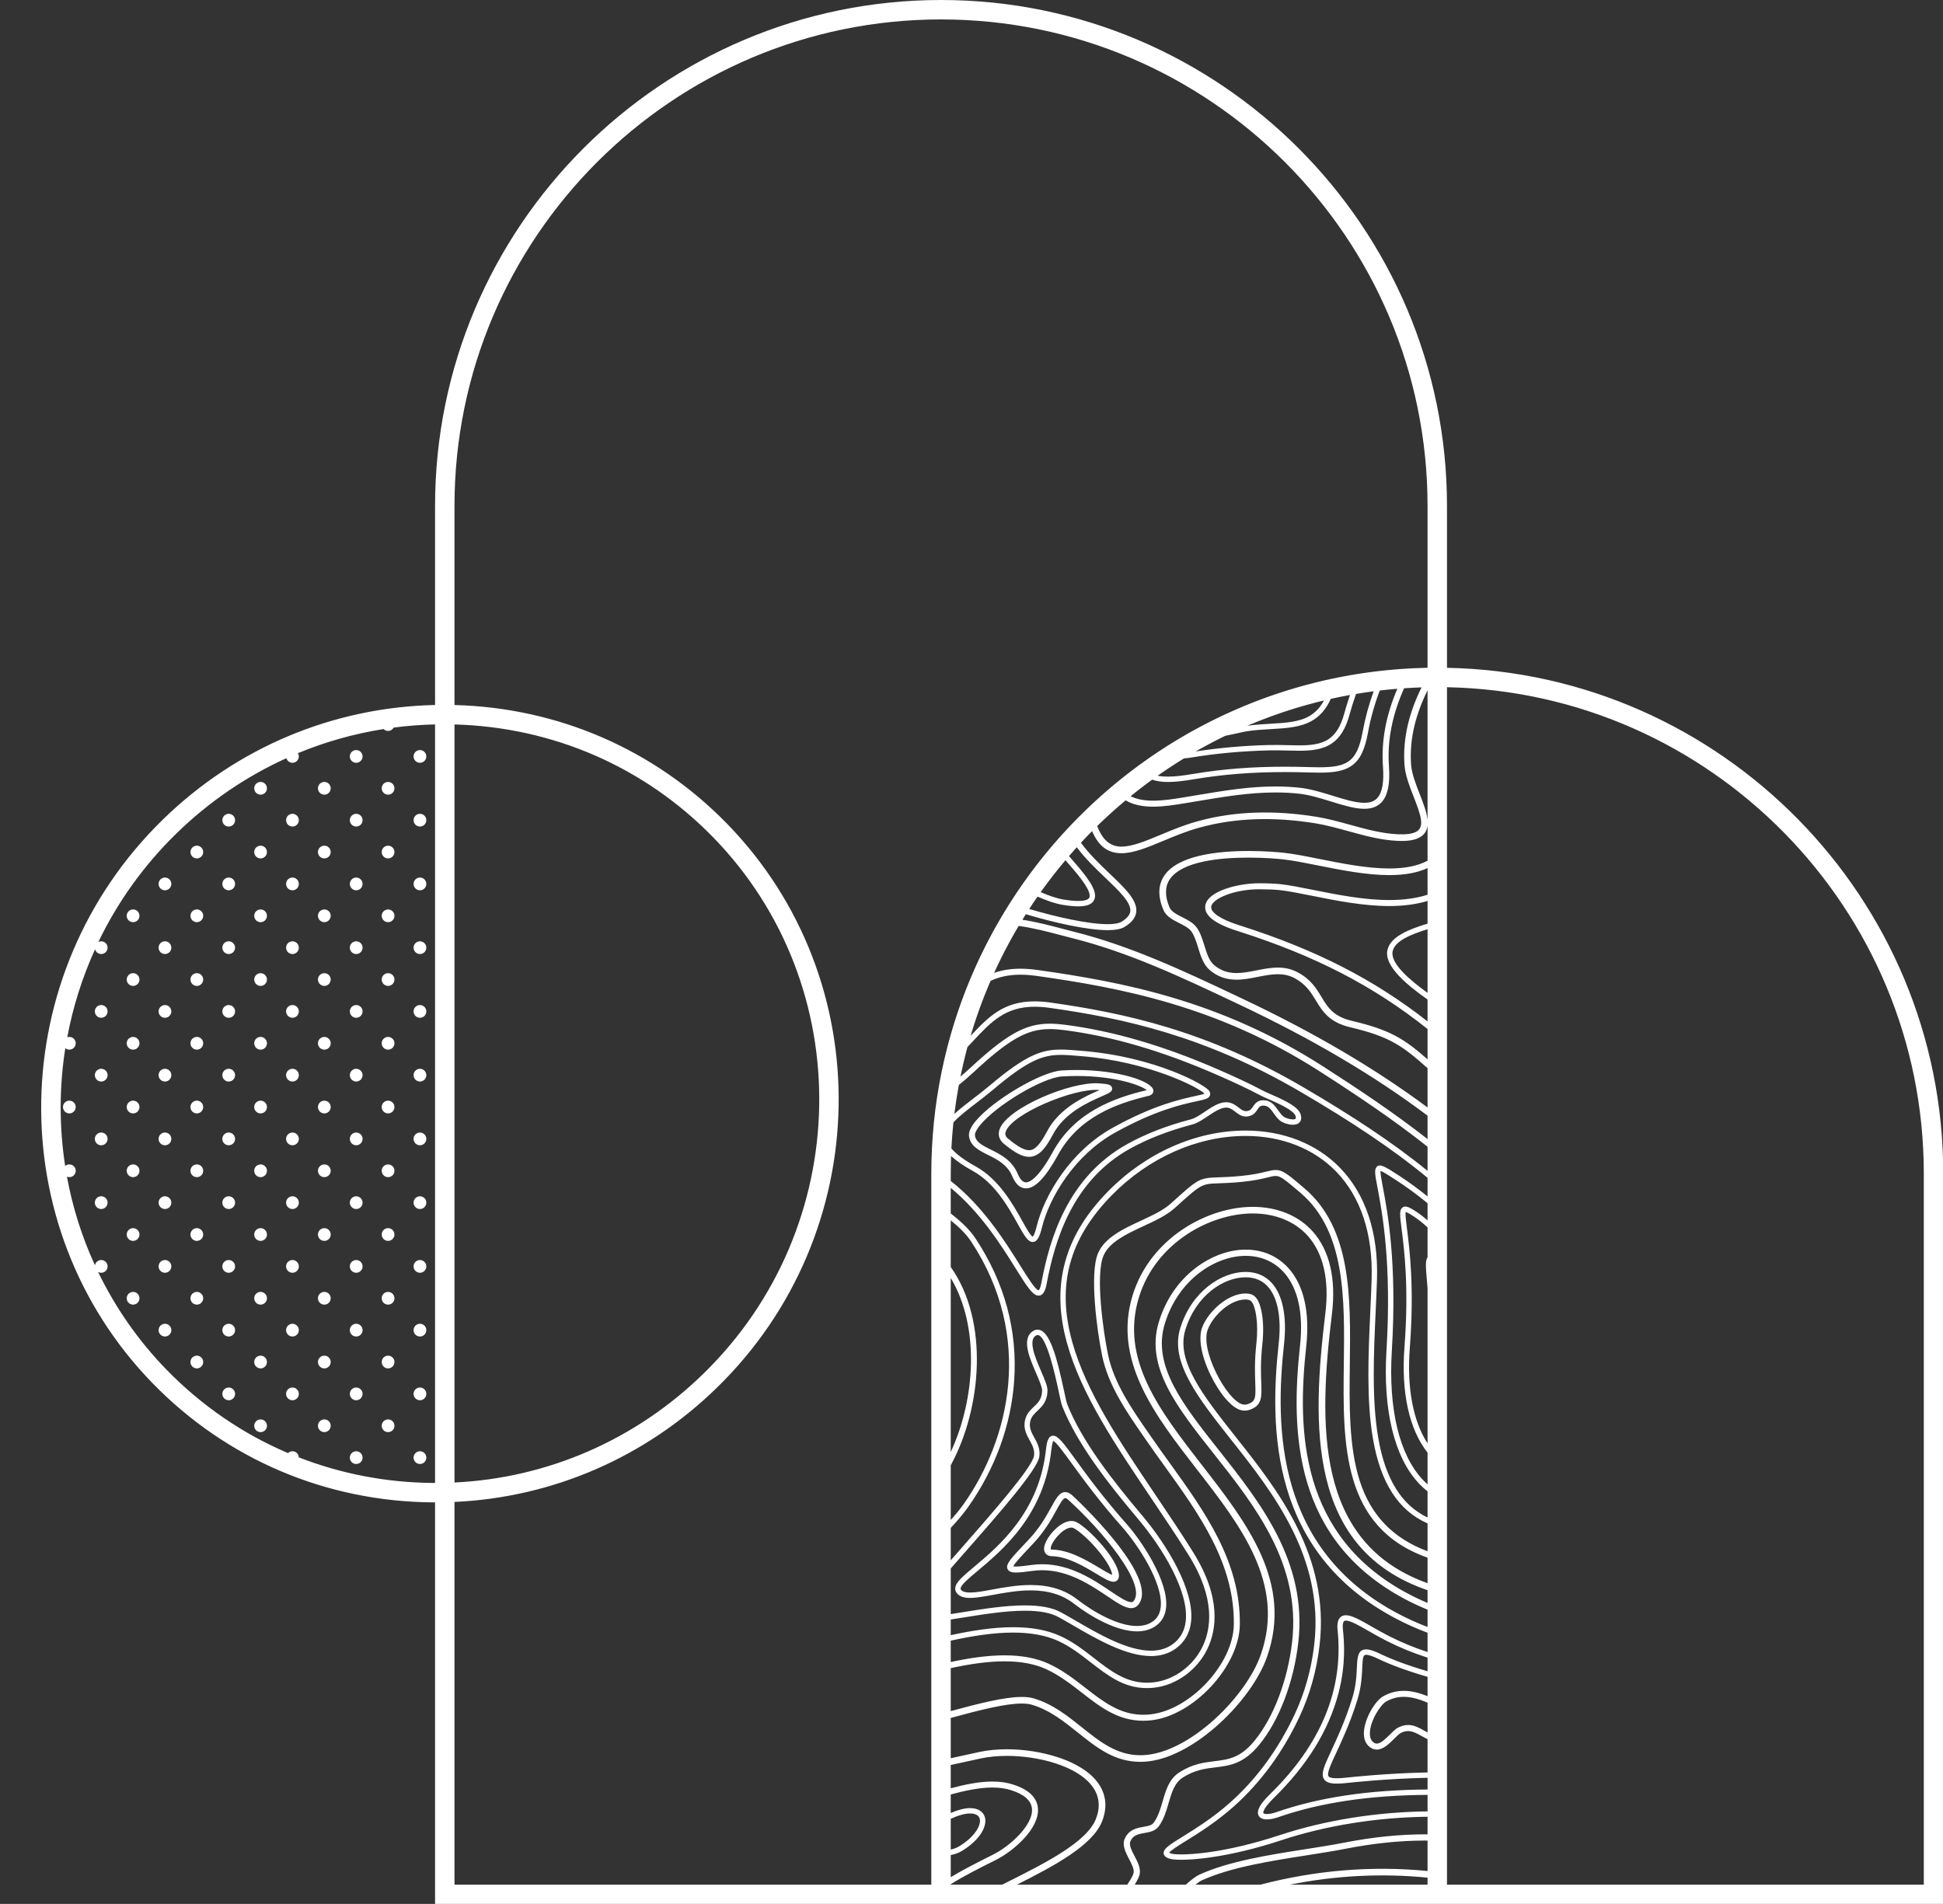 <?xml version="1.0" encoding="UTF-8" standalone="no"?><svg xmlns="http://www.w3.org/2000/svg" xmlns:xlink="http://www.w3.org/1999/xlink" fill="#000000" height="430.1" preserveAspectRatio="xMidYMid meet" version="1" viewBox="-9.3 0.0 438.9 430.1" width="438.9" zoomAndPan="magnify"><rect x="-9.3" y="0.0" width="438.9" height="430.1" fill="#333333" stroke="none"/><g id="change1_1"><path d="M79.803,178.081c0,0.795-0.646,1.439-1.44,1.439c-0.796,0-1.439-0.645-1.439-1.439s0.644-1.439,1.439-1.439 C79.157,176.642,79.803,177.286,79.803,178.081z M71.162,169.441c-0.796,0-1.439,0.645-1.439,1.441c0,0.795,0.644,1.439,1.439,1.439 c0.795,0,1.44-0.645,1.44-1.439C72.603,170.085,71.957,169.441,71.162,169.441z M85.562,169.441c-0.796,0-1.44,0.645-1.44,1.441 c0,0.795,0.645,1.439,1.44,1.439c0.795,0,1.44-0.645,1.44-1.439C87.003,170.085,86.357,169.441,85.562,169.441z M64.253,176.671 c-0.094-0.019-0.191-0.029-0.29-0.029c-0.199,0-0.389,0.04-0.561,0.113c-0.517,0.219-0.879,0.73-0.879,1.326 s0.362,1.108,0.879,1.326c0.172,0.073,0.362,0.113,0.561,0.113c0.099,0,0.196-0.01,0.29-0.029c0.656-0.134,1.149-0.715,1.149-1.41 S64.909,176.805,64.253,176.671z M78.362,205.443c-0.498,0-0.936,0.252-1.194,0.635c-0.155,0.23-0.246,0.507-0.246,0.805 c0,0.199,0.04,0.388,0.113,0.56c0.219,0.517,0.729,0.879,1.327,0.879c0.596,0,1.108-0.362,1.327-0.879 c0.073-0.172,0.113-0.362,0.113-0.56c0-0.298-0.091-0.575-0.246-0.805C79.297,205.694,78.859,205.443,78.362,205.443z M78.362,191.042c-0.796,0-1.439,0.644-1.439,1.44c0,0.795,0.644,1.441,1.439,1.441c0.795,0,1.44-0.646,1.44-1.441 C79.803,191.687,79.157,191.042,78.362,191.042z M71.162,198.241c-0.796,0-1.439,0.645-1.439,1.441c0,0.795,0.644,1.439,1.439,1.439 c0.795,0,1.44-0.645,1.44-1.439C72.603,198.886,71.957,198.241,71.162,198.241z M85.562,198.241c-0.796,0-1.44,0.645-1.44,1.441 c0,0.795,0.645,1.439,1.44,1.439c0.795,0,1.44-0.645,1.44-1.439C87.003,198.886,86.357,198.241,85.562,198.241z M71.162,183.841 c-0.796,0-1.439,0.645-1.439,1.441c0,0.795,0.644,1.44,1.439,1.44c0.795,0,1.44-0.644,1.44-1.44 C72.603,184.485,71.957,183.841,71.162,183.841z M85.562,183.841c-0.796,0-1.44,0.645-1.44,1.441c0,0.795,0.645,1.44,1.44,1.44 c0.795,0,1.44-0.644,1.44-1.44C87.003,184.485,86.357,183.841,85.562,183.841z M64.253,205.472c-0.094-0.019-0.191-0.029-0.29-0.029 c-0.199,0-0.389,0.04-0.561,0.113c-0.258,0.109-0.479,0.292-0.633,0.522c-0.155,0.23-0.246,0.507-0.246,0.805 c0,0.199,0.041,0.388,0.113,0.56c0.146,0.344,0.421,0.62,0.766,0.766c0.172,0.073,0.362,0.113,0.561,0.113 c0.099,0,0.196-0.01,0.29-0.029c0.468-0.096,0.854-0.419,1.036-0.85c0.073-0.172,0.113-0.362,0.113-0.56 c0-0.298-0.091-0.575-0.246-0.805C64.95,205.771,64.628,205.548,64.253,205.472z M64.253,191.071 c-0.094-0.019-0.191-0.029-0.29-0.029c-0.199,0-0.389,0.04-0.561,0.113c-0.517,0.219-0.879,0.73-0.879,1.326 c0,0.596,0.362,1.109,0.879,1.328c0.172,0.073,0.362,0.113,0.561,0.113c0.099,0,0.196-0.01,0.29-0.029 c0.656-0.135,1.149-0.716,1.149-1.412C65.402,191.786,64.909,191.206,64.253,191.071z M78.362,234.243 c-0.796,0-1.439,0.645-1.439,1.439s0.644,1.439,1.439,1.439c0.795,0,1.44-0.645,1.44-1.439S79.157,234.243,78.362,234.243z M78.362,219.843c-0.796,0-1.439,0.645-1.439,1.44c0,0.795,0.644,1.441,1.439,1.441c0.795,0,1.44-0.646,1.44-1.441 C79.803,220.487,79.157,219.843,78.362,219.843z M71.162,227.042c-0.796,0-1.439,0.645-1.439,1.441c0,0.795,0.644,1.439,1.439,1.439 c0.795,0,1.44-0.645,1.44-1.439C72.603,227.687,71.957,227.042,71.162,227.042z M85.562,227.042c-0.796,0-1.44,0.645-1.44,1.441 c0,0.795,0.645,1.439,1.44,1.439c0.795,0,1.44-0.645,1.44-1.439C87.003,227.687,86.357,227.042,85.562,227.042z M71.162,212.642 c-0.796,0-1.439,0.645-1.439,1.441c0,0.795,0.644,1.44,1.439,1.44c0.795,0,1.44-0.645,1.44-1.44 C72.603,213.286,71.957,212.642,71.162,212.642z M85.562,212.642c-0.796,0-1.44,0.645-1.44,1.441c0,0.795,0.645,1.44,1.44,1.44 c0.795,0,1.44-0.645,1.44-1.44C87.003,213.286,86.357,212.642,85.562,212.642z M64.253,234.272c-0.094-0.019-0.191-0.029-0.29-0.029 c-0.199,0-0.389,0.04-0.561,0.113c-0.517,0.219-0.879,0.73-0.879,1.326s0.362,1.108,0.879,1.326 c0.172,0.073,0.362,0.113,0.561,0.113c0.099,0,0.196-0.01,0.29-0.029c0.656-0.134,1.149-0.715,1.149-1.41 S64.909,234.407,64.253,234.272z M64.253,219.872c-0.094-0.019-0.191-0.029-0.29-0.029c-0.199,0-0.389,0.04-0.561,0.113 c-0.517,0.219-0.879,0.73-0.879,1.326c0,0.596,0.362,1.109,0.879,1.328c0.172,0.073,0.362,0.113,0.561,0.113 c0.099,0,0.196-0.01,0.29-0.029c0.656-0.135,1.149-0.716,1.149-1.412C65.402,220.587,64.909,220.006,64.253,219.872z M78.362,263.044c-0.498,0-0.936,0.252-1.194,0.635c-0.155,0.23-0.246,0.507-0.246,0.805c0,0.199,0.04,0.388,0.113,0.56 c0.219,0.517,0.729,0.879,1.327,0.879c0.596,0,1.108-0.362,1.327-0.879c0.073-0.172,0.113-0.362,0.113-0.56 c0-0.298-0.091-0.575-0.246-0.805C79.297,263.296,78.859,263.044,78.362,263.044z M78.362,248.644c-0.796,0-1.439,0.644-1.439,1.44 c0,0.795,0.644,1.441,1.439,1.441c0.795,0,1.44-0.646,1.44-1.441C79.803,249.288,79.157,248.644,78.362,248.644z M71.162,255.843 c-0.796,0-1.439,0.645-1.439,1.441c0,0.795,0.644,1.439,1.439,1.439c0.795,0,1.44-0.645,1.44-1.439 C72.603,256.487,71.957,255.843,71.162,255.843z M85.562,255.843c-0.796,0-1.44,0.645-1.44,1.441c0,0.795,0.645,1.439,1.44,1.439 c0.795,0,1.44-0.645,1.44-1.439C87.003,256.487,86.357,255.843,85.562,255.843z M71.162,241.442c-0.796,0-1.439,0.645-1.439,1.441 c0,0.795,0.644,1.44,1.439,1.44c0.795,0,1.44-0.644,1.44-1.44C72.603,242.087,71.957,241.442,71.162,241.442z M85.562,241.442 c-0.796,0-1.44,0.645-1.44,1.441c0,0.795,0.645,1.44,1.44,1.44c0.795,0,1.44-0.644,1.44-1.44 C87.003,242.087,86.357,241.442,85.562,241.442z M64.253,263.073c-0.094-0.019-0.191-0.029-0.29-0.029 c-0.199,0-0.389,0.04-0.561,0.113c-0.258,0.109-0.479,0.292-0.633,0.522c-0.155,0.23-0.246,0.507-0.246,0.805 c0,0.199,0.041,0.388,0.113,0.56c0.146,0.344,0.421,0.62,0.766,0.766c0.172,0.073,0.362,0.113,0.561,0.113 c0.099,0,0.196-0.01,0.29-0.029c0.468-0.096,0.854-0.419,1.036-0.85c0.073-0.172,0.113-0.362,0.113-0.56 c0-0.298-0.091-0.575-0.246-0.805C64.95,263.372,64.628,263.15,64.253,263.073z M64.253,248.673 c-0.094-0.019-0.191-0.029-0.29-0.029c-0.199,0-0.389,0.04-0.561,0.113c-0.517,0.219-0.879,0.73-0.879,1.326 c0,0.596,0.362,1.109,0.879,1.328c0.172,0.073,0.362,0.113,0.561,0.113c0.099,0,0.196-0.01,0.29-0.029 c0.656-0.135,1.149-0.716,1.149-1.412C65.402,249.387,64.909,248.807,64.253,248.673z M78.362,291.845 c-0.796,0-1.439,0.645-1.439,1.439s0.644,1.439,1.439,1.439c0.795,0,1.44-0.645,1.44-1.439S79.157,291.845,78.362,291.845z M78.362,277.444c-0.796,0-1.439,0.645-1.439,1.44c0,0.795,0.644,1.441,1.439,1.441c0.795,0,1.44-0.646,1.44-1.441 C79.803,278.089,79.157,277.444,78.362,277.444z M71.162,284.644c-0.796,0-1.439,0.645-1.439,1.441c0,0.795,0.644,1.439,1.439,1.439 c0.795,0,1.44-0.645,1.44-1.439C72.603,285.288,71.957,284.644,71.162,284.644z M85.562,284.644c-0.796,0-1.44,0.645-1.44,1.441 c0,0.795,0.645,1.439,1.44,1.439c0.795,0,1.44-0.645,1.44-1.439C87.003,285.288,86.357,284.644,85.562,284.644z M71.162,270.243 c-0.796,0-1.439,0.645-1.439,1.441c0,0.795,0.644,1.439,1.439,1.439c0.795,0,1.44-0.644,1.44-1.439 C72.603,270.888,71.957,270.243,71.162,270.243z M85.562,270.243c-0.796,0-1.44,0.645-1.44,1.441c0,0.795,0.645,1.439,1.44,1.439 c0.795,0,1.44-0.644,1.44-1.439C87.003,270.888,86.357,270.243,85.562,270.243z M64.253,291.874 c-0.094-0.019-0.191-0.029-0.29-0.029c-0.199,0-0.389,0.04-0.561,0.113c-0.517,0.219-0.879,0.73-0.879,1.326 s0.362,1.108,0.879,1.326c0.172,0.073,0.362,0.113,0.561,0.113c0.099,0,0.196-0.01,0.29-0.029c0.656-0.134,1.149-0.715,1.149-1.41 S64.909,292.008,64.253,291.874z M64.253,277.474c-0.094-0.019-0.191-0.029-0.29-0.029c-0.199,0-0.389,0.04-0.561,0.113 c-0.517,0.219-0.879,0.73-0.879,1.326c0,0.596,0.362,1.109,0.879,1.328c0.172,0.073,0.362,0.113,0.561,0.113 c0.099,0,0.196-0.01,0.29-0.029c0.656-0.135,1.149-0.716,1.149-1.412C65.402,278.188,64.909,277.608,64.253,277.474z M78.362,320.646c-0.498,0-0.936,0.252-1.194,0.635c-0.155,0.23-0.246,0.507-0.246,0.805c0,0.199,0.04,0.388,0.113,0.56 c0.219,0.517,0.729,0.879,1.327,0.879c0.596,0,1.108-0.362,1.327-0.879c0.073-0.172,0.113-0.362,0.113-0.56 c0-0.298-0.091-0.575-0.246-0.805C79.297,320.897,78.859,320.646,78.362,320.646z M78.362,306.245c-0.796,0-1.439,0.644-1.439,1.44 c0,0.795,0.644,1.441,1.439,1.441c0.795,0,1.44-0.646,1.44-1.441C79.803,306.89,79.157,306.245,78.362,306.245z M71.162,313.444 c-0.796,0-1.439,0.645-1.439,1.441c0,0.795,0.644,1.439,1.439,1.439c0.795,0,1.44-0.645,1.44-1.439 C72.603,314.089,71.957,313.444,71.162,313.444z M85.562,313.444c-0.796,0-1.44,0.645-1.44,1.441c0,0.795,0.645,1.439,1.44,1.439 c0.795,0,1.44-0.645,1.44-1.439C87.003,314.089,86.357,313.444,85.562,313.444z M71.162,299.044c-0.796,0-1.439,0.645-1.439,1.441 c0,0.795,0.644,1.44,1.439,1.44c0.795,0,1.44-0.645,1.44-1.44C72.603,299.688,71.957,299.044,71.162,299.044z M85.562,299.044 c-0.796,0-1.44,0.645-1.44,1.441c0,0.795,0.645,1.44,1.44,1.44c0.795,0,1.44-0.645,1.44-1.44 C87.003,299.688,86.357,299.044,85.562,299.044z M64.253,320.675c-0.094-0.019-0.191-0.029-0.29-0.029 c-0.199,0-0.389,0.04-0.561,0.113c-0.258,0.109-0.479,0.292-0.633,0.522c-0.155,0.23-0.246,0.507-0.246,0.805 c0,0.199,0.041,0.388,0.113,0.56c0.146,0.344,0.421,0.62,0.766,0.766c0.172,0.073,0.362,0.113,0.561,0.113 c0.099,0,0.196-0.01,0.29-0.029c0.468-0.096,0.854-0.419,1.036-0.85c0.073-0.172,0.113-0.362,0.113-0.56 c0-0.298-0.091-0.575-0.246-0.805C64.95,320.974,64.628,320.751,64.253,320.675z M64.253,306.274 c-0.094-0.019-0.191-0.029-0.29-0.029c-0.199,0-0.389,0.04-0.561,0.113c-0.517,0.219-0.879,0.73-0.879,1.326 c0,0.596,0.362,1.109,0.879,1.328c0.172,0.073,0.362,0.113,0.561,0.113c0.099,0,0.196-0.01,0.29-0.029 c0.656-0.135,1.149-0.716,1.149-1.412C65.402,306.989,64.909,306.409,64.253,306.274z M71.162,327.845 c-0.796,0-1.439,0.645-1.439,1.441c0,0.795,0.644,1.439,1.439,1.439c0.795,0,1.44-0.644,1.44-1.439 C72.603,328.489,71.957,327.845,71.162,327.845z M85.562,327.845c-0.796,0-1.44,0.645-1.44,1.441c0,0.795,0.645,1.439,1.44,1.439 c0.795,0,1.44-0.644,1.44-1.439C87.003,328.489,86.357,327.845,85.562,327.845z M49.562,176.642c-0.796,0-1.439,0.645-1.439,1.439 s0.644,1.439,1.439,1.439c0.795,0,1.44-0.645,1.44-1.439S50.357,176.642,49.562,176.642z M49.562,205.443 c-0.498,0-0.936,0.252-1.194,0.635c-0.155,0.23-0.246,0.507-0.246,0.805c0,0.199,0.04,0.388,0.113,0.56 c0.219,0.517,0.729,0.879,1.327,0.879c0.596,0,1.108-0.362,1.327-0.879c0.073-0.172,0.113-0.362,0.113-0.56 c0-0.298-0.091-0.575-0.246-0.805C50.498,205.694,50.059,205.443,49.562,205.443z M49.562,191.042c-0.796,0-1.439,0.644-1.439,1.44 c0,0.795,0.644,1.441,1.439,1.441c0.795,0,1.44-0.646,1.44-1.441C51.003,191.687,50.357,191.042,49.562,191.042z M42.362,198.241 c-0.796,0-1.439,0.645-1.439,1.441c0,0.795,0.644,1.439,1.439,1.439c0.795,0,1.44-0.645,1.44-1.439 C43.803,198.886,43.157,198.241,42.362,198.241z M56.763,198.241c-0.796,0-1.44,0.645-1.44,1.441c0,0.795,0.645,1.439,1.44,1.439 c0.795,0,1.44-0.645,1.44-1.439C58.203,198.886,57.558,198.241,56.763,198.241z M42.362,183.841c-0.796,0-1.439,0.645-1.439,1.441 c0,0.795,0.644,1.44,1.439,1.44c0.795,0,1.44-0.644,1.44-1.44C43.803,184.485,43.157,183.841,42.362,183.841z M56.763,183.841 c-0.796,0-1.44,0.645-1.44,1.441c0,0.795,0.645,1.44,1.44,1.44c0.795,0,1.44-0.644,1.44-1.44 C58.203,184.485,57.558,183.841,56.763,183.841z M35.968,205.688c-0.229-0.155-0.506-0.246-0.805-0.246 c-0.498,0-0.936,0.252-1.194,0.635c-0.155,0.23-0.246,0.507-0.246,0.805c0,0.199,0.041,0.388,0.113,0.56 c0.218,0.517,0.73,0.879,1.327,0.879c0.298,0,0.575-0.091,0.805-0.246c0.23-0.155,0.413-0.375,0.521-0.633 c0.073-0.172,0.113-0.362,0.113-0.56c0-0.298-0.091-0.575-0.246-0.805C36.253,205.924,36.121,205.792,35.968,205.688z M35.968,191.288c-0.229-0.155-0.506-0.246-0.805-0.246c-0.796,0-1.44,0.644-1.44,1.44c0,0.795,0.645,1.441,1.44,1.441 c0.298,0,0.575-0.091,0.805-0.246c0.383-0.259,0.635-0.698,0.635-1.195C36.603,191.985,36.351,191.547,35.968,191.288z M49.562,234.243c-0.796,0-1.439,0.645-1.439,1.439s0.644,1.439,1.439,1.439c0.795,0,1.44-0.645,1.44-1.439 S50.357,234.243,49.562,234.243z M49.562,219.843c-0.796,0-1.439,0.645-1.439,1.44c0,0.795,0.644,1.441,1.439,1.441 c0.795,0,1.44-0.646,1.44-1.441C51.003,220.487,50.357,219.843,49.562,219.843z M42.362,227.042c-0.796,0-1.439,0.645-1.439,1.441 c0,0.795,0.644,1.439,1.439,1.439c0.795,0,1.44-0.645,1.44-1.439C43.803,227.687,43.157,227.042,42.362,227.042z M56.763,227.042 c-0.796,0-1.44,0.645-1.44,1.441c0,0.795,0.645,1.439,1.44,1.439c0.795,0,1.44-0.645,1.44-1.439 C58.203,227.687,57.558,227.042,56.763,227.042z M42.362,212.642c-0.796,0-1.439,0.645-1.439,1.441c0,0.795,0.644,1.44,1.439,1.44 c0.795,0,1.44-0.645,1.44-1.44C43.803,213.286,43.157,212.642,42.362,212.642z M56.763,212.642c-0.796,0-1.44,0.645-1.44,1.441 c0,0.795,0.645,1.44,1.44,1.44c0.795,0,1.44-0.645,1.44-1.44C58.203,213.286,57.558,212.642,56.763,212.642z M35.968,234.489 c-0.229-0.155-0.506-0.246-0.805-0.246c-0.796,0-1.44,0.645-1.44,1.439s0.645,1.439,1.44,1.439c0.298,0,0.575-0.091,0.805-0.246 c0.383-0.259,0.635-0.697,0.635-1.194S36.351,234.748,35.968,234.489z M35.968,220.089c-0.229-0.155-0.506-0.246-0.805-0.246 c-0.796,0-1.44,0.645-1.44,1.44c0,0.795,0.645,1.441,1.44,1.441c0.298,0,0.575-0.091,0.805-0.246 c0.383-0.259,0.635-0.698,0.635-1.195C36.603,220.785,36.351,220.347,35.968,220.089z M49.562,263.044 c-0.498,0-0.936,0.252-1.194,0.635c-0.155,0.23-0.246,0.507-0.246,0.805c0,0.199,0.04,0.388,0.113,0.56 c0.219,0.517,0.729,0.879,1.327,0.879c0.596,0,1.108-0.362,1.327-0.879c0.073-0.172,0.113-0.362,0.113-0.56 c0-0.298-0.091-0.575-0.246-0.805C50.498,263.296,50.059,263.044,49.562,263.044z M49.562,248.644c-0.796,0-1.439,0.644-1.439,1.44 c0,0.795,0.644,1.441,1.439,1.441c0.795,0,1.44-0.646,1.44-1.441C51.003,249.288,50.357,248.644,49.562,248.644z M42.362,255.843 c-0.796,0-1.439,0.645-1.439,1.441c0,0.795,0.644,1.439,1.439,1.439c0.795,0,1.44-0.645,1.44-1.439 C43.803,256.487,43.157,255.843,42.362,255.843z M56.763,255.843c-0.796,0-1.44,0.645-1.44,1.441c0,0.795,0.645,1.439,1.44,1.439 c0.795,0,1.44-0.645,1.44-1.439C58.203,256.487,57.558,255.843,56.763,255.843z M42.362,241.442c-0.796,0-1.439,0.645-1.439,1.441 c0,0.795,0.644,1.44,1.439,1.44c0.795,0,1.44-0.644,1.44-1.44C43.803,242.087,43.157,241.442,42.362,241.442z M56.763,241.442 c-0.796,0-1.44,0.645-1.44,1.441c0,0.795,0.645,1.44,1.44,1.44c0.795,0,1.44-0.644,1.44-1.44 C58.203,242.087,57.558,241.442,56.763,241.442z M35.968,263.29c-0.229-0.155-0.506-0.246-0.805-0.246 c-0.498,0-0.936,0.252-1.194,0.635c-0.155,0.23-0.246,0.507-0.246,0.805c0,0.199,0.041,0.388,0.113,0.56 c0.218,0.517,0.73,0.879,1.327,0.879c0.298,0,0.575-0.091,0.805-0.246c0.23-0.155,0.413-0.375,0.521-0.633 c0.073-0.172,0.113-0.362,0.113-0.56c0-0.298-0.091-0.575-0.246-0.805C36.253,263.526,36.121,263.393,35.968,263.29z M35.968,248.889c-0.229-0.155-0.506-0.246-0.805-0.246c-0.796,0-1.44,0.644-1.44,1.44c0,0.795,0.645,1.441,1.44,1.441 c0.298,0,0.575-0.091,0.805-0.246c0.383-0.259,0.635-0.698,0.635-1.195C36.603,249.586,36.351,249.148,35.968,248.889z M49.562,291.845c-0.796,0-1.439,0.645-1.439,1.439s0.644,1.439,1.439,1.439c0.795,0,1.44-0.645,1.44-1.439 S50.357,291.845,49.562,291.845z M49.562,277.444c-0.796,0-1.439,0.645-1.439,1.44c0,0.795,0.644,1.441,1.439,1.441 c0.795,0,1.44-0.646,1.44-1.441C51.003,278.089,50.357,277.444,49.562,277.444z M42.362,284.644c-0.796,0-1.439,0.645-1.439,1.441 c0,0.795,0.644,1.439,1.439,1.439c0.795,0,1.44-0.645,1.44-1.439C43.803,285.288,43.157,284.644,42.362,284.644z M56.763,284.644 c-0.796,0-1.44,0.645-1.44,1.441c0,0.795,0.645,1.439,1.44,1.439c0.795,0,1.44-0.645,1.44-1.439 C58.203,285.288,57.558,284.644,56.763,284.644z M42.362,270.243c-0.796,0-1.439,0.645-1.439,1.441c0,0.795,0.644,1.439,1.439,1.439 c0.795,0,1.44-0.644,1.44-1.439C43.803,270.888,43.157,270.243,42.362,270.243z M56.763,270.243c-0.796,0-1.44,0.645-1.44,1.441 c0,0.795,0.645,1.439,1.44,1.439c0.795,0,1.44-0.644,1.44-1.439C58.203,270.888,57.558,270.243,56.763,270.243z M35.968,292.091 c-0.229-0.155-0.506-0.246-0.805-0.246c-0.796,0-1.44,0.645-1.44,1.439s0.645,1.439,1.44,1.439c0.298,0,0.575-0.091,0.805-0.246 c0.383-0.259,0.635-0.697,0.635-1.194S36.351,292.349,35.968,292.091z M35.968,277.69c-0.229-0.155-0.506-0.246-0.805-0.246 c-0.796,0-1.44,0.645-1.44,1.44c0,0.795,0.645,1.441,1.44,1.441c0.298,0,0.575-0.091,0.805-0.246 c0.383-0.259,0.635-0.698,0.635-1.195C36.603,278.387,36.351,277.949,35.968,277.69z M49.562,320.646 c-0.498,0-0.936,0.252-1.194,0.635c-0.155,0.23-0.246,0.507-0.246,0.805c0,0.199,0.04,0.388,0.113,0.56 c0.219,0.517,0.729,0.879,1.327,0.879c0.596,0,1.108-0.362,1.327-0.879c0.073-0.172,0.113-0.362,0.113-0.56 c0-0.298-0.091-0.575-0.246-0.805C50.498,320.897,50.059,320.646,49.562,320.646z M49.562,306.245c-0.796,0-1.439,0.644-1.439,1.44 c0,0.795,0.644,1.441,1.439,1.441c0.795,0,1.44-0.646,1.44-1.441C51.003,306.89,50.357,306.245,49.562,306.245z M42.362,313.444 c-0.796,0-1.439,0.645-1.439,1.441c0,0.795,0.644,1.439,1.439,1.439c0.795,0,1.44-0.645,1.44-1.439 C43.803,314.089,43.157,313.444,42.362,313.444z M56.763,313.444c-0.796,0-1.44,0.645-1.44,1.441c0,0.795,0.645,1.439,1.44,1.439 c0.795,0,1.44-0.645,1.44-1.439C58.203,314.089,57.558,313.444,56.763,313.444z M42.362,299.044c-0.796,0-1.439,0.645-1.439,1.441 c0,0.795,0.644,1.44,1.439,1.44c0.795,0,1.44-0.645,1.44-1.44C43.803,299.688,43.157,299.044,42.362,299.044z M56.763,299.044 c-0.796,0-1.44,0.645-1.44,1.441c0,0.795,0.645,1.44,1.44,1.44c0.795,0,1.44-0.645,1.44-1.44 C58.203,299.688,57.558,299.044,56.763,299.044z M35.968,306.491c-0.229-0.155-0.506-0.246-0.805-0.246 c-0.796,0-1.44,0.644-1.44,1.44c0,0.795,0.645,1.441,1.44,1.441c0.298,0,0.575-0.091,0.805-0.246 c0.383-0.259,0.635-0.698,0.635-1.195C36.603,307.188,36.351,306.75,35.968,306.491z M20.763,205.443 c-0.498,0-0.935,0.252-1.194,0.635c-0.155,0.23-0.246,0.507-0.246,0.805c0,0.199,0.041,0.388,0.113,0.56 c0.219,0.517,0.729,0.879,1.327,0.879c0.596,0,1.108-0.362,1.327-0.879c0.073-0.172,0.113-0.362,0.113-0.56 c0-0.298-0.091-0.575-0.246-0.805C21.698,205.694,21.26,205.443,20.763,205.443z M27.963,198.241c-0.796,0-1.44,0.645-1.44,1.441 c0,0.795,0.645,1.439,1.44,1.439c0.795,0,1.44-0.645,1.44-1.439C29.403,198.886,28.758,198.241,27.963,198.241z M20.763,234.243 c-0.796,0-1.439,0.645-1.439,1.439s0.644,1.439,1.439,1.439c0.795,0,1.44-0.645,1.44-1.439S21.558,234.243,20.763,234.243z M20.763,219.843c-0.796,0-1.439,0.645-1.439,1.44c0,0.795,0.644,1.441,1.439,1.441c0.795,0,1.44-0.646,1.44-1.441 C22.203,220.487,21.558,219.843,20.763,219.843z M13.562,227.042c-0.796,0-1.439,0.645-1.439,1.441c0,0.795,0.644,1.439,1.439,1.439 c0.795,0,1.44-0.645,1.44-1.439C15.003,227.687,14.357,227.042,13.562,227.042z M27.963,227.042c-0.796,0-1.44,0.645-1.44,1.441 c0,0.795,0.645,1.439,1.44,1.439c0.795,0,1.44-0.645,1.44-1.439C29.403,227.687,28.758,227.042,27.963,227.042z M27.963,212.642 c-0.796,0-1.44,0.645-1.44,1.441c0,0.795,0.645,1.44,1.44,1.44c0.795,0,1.44-0.645,1.44-1.44 C29.403,213.286,28.758,212.642,27.963,212.642z M20.763,263.044c-0.498,0-0.935,0.252-1.194,0.635 c-0.155,0.23-0.246,0.507-0.246,0.805c0,0.199,0.041,0.388,0.113,0.56c0.219,0.517,0.729,0.879,1.327,0.879 c0.596,0,1.108-0.362,1.327-0.879c0.073-0.172,0.113-0.362,0.113-0.56c0-0.298-0.091-0.575-0.246-0.805 C21.698,263.296,21.26,263.044,20.763,263.044z M20.763,248.644c-0.796,0-1.439,0.644-1.439,1.44c0,0.795,0.644,1.441,1.439,1.441 c0.795,0,1.44-0.646,1.44-1.441C22.203,249.288,21.558,248.644,20.763,248.644z M13.562,255.843c-0.796,0-1.439,0.645-1.439,1.441 c0,0.795,0.644,1.439,1.439,1.439c0.795,0,1.44-0.645,1.44-1.439C15.003,256.487,14.357,255.843,13.562,255.843z M27.963,255.843 c-0.796,0-1.44,0.645-1.44,1.441c0,0.795,0.645,1.439,1.44,1.439c0.795,0,1.44-0.645,1.44-1.439 C29.403,256.487,28.758,255.843,27.963,255.843z M13.562,241.442c-0.796,0-1.439,0.645-1.439,1.441c0,0.795,0.644,1.44,1.439,1.44 c0.795,0,1.44-0.644,1.44-1.44C15.003,242.087,14.357,241.442,13.562,241.442z M27.963,241.442c-0.796,0-1.44,0.645-1.44,1.441 c0,0.795,0.645,1.44,1.44,1.44c0.795,0,1.44-0.644,1.44-1.44C29.403,242.087,28.758,241.442,27.963,241.442z M6.363,248.644 c-0.796,0-1.44,0.644-1.44,1.44c0,0.795,0.645,1.441,1.44,1.441c0.795,0,1.439-0.646,1.439-1.441 C7.803,249.288,7.158,248.644,6.363,248.644z M20.763,291.845c-0.796,0-1.439,0.645-1.439,1.439s0.644,1.439,1.439,1.439 c0.795,0,1.44-0.645,1.44-1.439S21.558,291.845,20.763,291.845z M20.763,277.444c-0.796,0-1.439,0.645-1.439,1.44 c0,0.795,0.644,1.441,1.439,1.441c0.795,0,1.44-0.646,1.44-1.441C22.203,278.089,21.558,277.444,20.763,277.444z M27.963,284.644 c-0.796,0-1.44,0.645-1.44,1.441c0,0.795,0.645,1.439,1.44,1.439c0.795,0,1.44-0.645,1.44-1.439 C29.403,285.288,28.758,284.644,27.963,284.644z M13.562,270.243c-0.796,0-1.439,0.645-1.439,1.441c0,0.795,0.644,1.439,1.439,1.439 c0.795,0,1.44-0.644,1.44-1.439C15.003,270.888,14.357,270.243,13.562,270.243z M27.963,270.243c-0.796,0-1.44,0.645-1.44,1.441 c0,0.795,0.645,1.439,1.44,1.439c0.795,0,1.44-0.644,1.44-1.439C29.403,270.888,28.758,270.243,27.963,270.243z M27.963,299.044 c-0.796,0-1.44,0.645-1.44,1.441c0,0.795,0.645,1.44,1.44,1.44c0.795,0,1.44-0.645,1.44-1.44 C29.403,299.688,28.758,299.044,27.963,299.044z M274.389,293.117c1.124,1.254,2.057,5.118,1.45,10.64 c-0.415,3.784-0.312,6.543-0.238,8.557c0.123,3.35,0.19,5.188-2.616,6.165c-0.357,0.125-0.729,0.188-1.105,0.188 c-0.334,0-0.675-0.051-1.013-0.151c-2.062-0.621-4.703-3.726-6.728-7.912c-2.115-4.369-2.809-8.414-1.855-10.82 c1.422-3.584,5.784-7.578,9.771-7.579C273.39,292.204,273.985,292.666,274.389,293.117z M273.382,294.021 c-0.21-0.235-0.486-0.464-1.328-0.464c-3.445,0-7.252,3.544-8.513,6.726c-0.816,2.058-0.138,5.695,1.815,9.731 c1.811,3.742,4.236,6.704,5.899,7.205c0.44,0.132,0.872,0.125,1.284-0.02c1.801-0.627,1.837-1.379,1.708-4.831 c-0.075-2.062-0.18-4.877,0.246-8.76C275.025,298.779,274.317,295.064,273.382,294.021z M218.282,354.433 c-0.459-1.065,0.768-2.366,4.048-5.844l0.762-0.809c2.529-2.687,3.995-5.35,5.064-7.294c1.135-2.059,1.883-3.416,3.167-3.416 c0.525,0,1.057,0.25,1.625,0.766c0.2,0.181,19.852,18.306,14.917,24.641c-0.41,0.527-0.982,0.807-1.654,0.807 c-1.386,0-3.163-1.195-5.413-2.709c-3.681-2.476-8.708-5.856-14.674-5.856c-0.731,0-1.471,0.052-2.197,0.154 c-1.832,0.257-2.942,0.366-3.711,0.366C219.476,355.238,218.588,355.146,218.282,354.433z M219.583,353.838 c0.112,0.023,0.307,0.048,0.632,0.048c0.699,0,1.753-0.106,3.523-0.354c0.791-0.11,1.594-0.166,2.385-0.166 c6.383,0,11.609,3.517,15.426,6.084c1.979,1.332,3.688,2.481,4.661,2.481c0.256,0,0.432-0.085,0.588-0.285 c2.932-3.769-7.073-15.837-14.76-22.808c-0.396-0.361-0.619-0.415-0.716-0.415c-0.483,0-1.209,1.315-1.977,2.708 c-1.109,2.015-2.622,4.764-5.27,7.576l-0.754,0.801C221.625,351.309,219.874,353.164,219.583,353.838z M226.542,349.833 c0.019-2.062,3.418-6.24,6.169-6.24c0.408,0,0.79,0.087,1.136,0.26c2.765,1.382,9.319,8.303,9.596,11.906 c0.041,0.514-0.071,0.917-0.332,1.197c-0.224,0.243-0.537,0.372-0.904,0.372c-0.85,0-2.033-0.709-3.824-1.783 c-2.772-1.663-6.551-3.93-10.06-3.993C227.215,351.533,226.533,350.875,226.542,349.833z M228.037,349.846 c-0.001,0.104,0.017,0.151,0.022,0.16c0,0,0.061,0.049,0.29,0.053c3.905,0.07,7.884,2.455,10.788,4.197 c1.046,0.627,2.211,1.325,2.807,1.523c-0.338-2.926-6.129-9.273-8.765-10.59c-0.136-0.068-0.293-0.103-0.468-0.103 C230.819,345.087,228.048,348.429,228.037,349.846z M226.97,327.467c0.163-1.517,0.437-3.135,1.633-3.135 c1.131,0,2.369,1.704,5.082,5.439c2.486,3.423,6.223,8.566,11.576,14.596c3.162,3.561,9.484,12.848,8.837,18.829 c-0.188,1.741-0.937,3.099-2.223,4.035c-1.187,0.864-2.652,1.302-4.354,1.302c-4.547,0-10.314-3.222-14.196-6.236 c-2.622-2.034-5.835-3.023-9.823-3.023c-2.969,0-5.888,0.535-8.463,1.008c-2.052,0.376-3.792,0.695-5.201,0.695 c-1.365,0-2.284-0.302-2.892-0.949c-0.336-0.356-0.499-0.786-0.473-1.241c0.08-1.324,1.661-2.648,4.28-4.842 C216.253,349.338,225.45,341.636,226.97,327.467z M211.536,354.87c-2.041,1.709-3.804,3.184-3.853,3.988 c-0.005,0.086,0.008,0.193,0.146,0.339c0.362,0.387,1,0.566,2.009,0.566c1.306,0,3.005-0.312,4.974-0.673 c2.627-0.481,5.605-1.028,8.69-1.028c4.269,0,7.725,1.072,10.566,3.278c3.723,2.891,9.211,5.98,13.452,5.98h0.001 c1.44,0,2.666-0.359,3.642-1.069c0.998-0.726,1.58-1.798,1.73-3.186c0.604-5.577-5.491-14.465-8.538-17.895 c-5.396-6.078-9.152-11.25-11.638-14.672c-1.836-2.527-3.569-4.914-4.116-4.955c0.015,0.02-0.238,0.295-0.427,2.052 C226.603,342.254,217.171,350.151,211.536,354.87z M216.5,255.091c1.721-4.778,15.952-10.782,22.405-10.359 c2.058,0.141,2.85,0.268,2.988,1.052l0.052,0.017l-0.044,0.03c0.104,0.771-0.618,1.087-2.317,1.83 c-2.945,1.288-8.429,3.686-11.024,8.59c-1.615,3.051-3.152,5.083-5.403,5.083c-1.49,0-3.195-0.886-5.702-2.961 C216.394,257.495,216.055,256.33,216.5,255.091z M218.407,257.222c2.188,1.811,3.653,2.618,4.75,2.618 c1.287,0,2.47-1.243,4.082-4.29c2.842-5.364,8.636-7.897,11.748-9.259c0.036-0.016,0.072-0.031,0.108-0.048 c-0.092-0.007-0.188-0.014-0.291-0.021c-5.686-0.375-19.456,5.368-20.897,9.374C217.671,256.251,217.821,256.736,218.407,257.222z M209.594,256.704c-0.128-0.937,0.348-2.048,1.455-3.397c3.912-4.764,14.828-11.204,19.467-11.485 c1.151-0.07,2.31-0.105,3.442-0.105c9.271,0,17.029,2.517,17.271,4.6c0.026,0.224,0.027,0.983-1.107,1.25 c-7.014,1.662-15.67,4.67-20.384,13.255c-2.822,5.141-5.199,7.639-7.268,7.639c-1.306,0-2.357-0.93-3.125-2.762 c-1.101-2.624-3.42-3.779-5.467-4.799C211.83,259.877,209.895,258.914,209.594,256.704z M210.934,256.521 c0.205,1.5,1.678,2.234,3.542,3.163c2.262,1.126,4.821,2.401,6.117,5.491c0.521,1.241,1.135,1.889,1.825,1.925 c0.813,0.026,2.765-0.795,6.134-6.93c4.95-9.018,13.903-12.17,21.177-13.9c-1.06-0.996-6.902-3.201-15.771-3.201 c-1.1,0-2.23,0.034-3.36,0.103c-4.382,0.266-14.757,6.431-18.503,10.995C210.948,255.563,210.901,256.278,210.934,256.521z M429.653,265.125v165.024H317.557h-4.389H205.46h-4.389H88.976v-90.754c-0.176,0-0.353,0-0.528-0.001 c-24.072-0.184-46.532-9.729-63.243-26.879c-34.491-35.397-33.453-92.552,2.316-127.406c16.666-16.24,38.402-25.342,61.455-25.848 V114.29C88.976,51.271,140.247,0,203.266,0c63.021,0,114.291,51.271,114.291,114.29v36.544v0.028 C379.567,152.036,429.653,202.838,429.653,265.125z M313.168,209.919c-3.821,1.18-7.35,2.627-7.882,4.957 c-0.614,2.701,3.826,6.493,7.882,9.42V209.919z M313.168,208.653v-5.122c-2.55,0.76-5.412,1.146-8.646,1.146 c-5.895,0-12.013-1.225-17.41-2.306c-2.792-0.56-5.416-1.086-7.357-1.293c-1.115-0.119-2.844-0.19-4.624-0.19 c-5.663,0-10.556,2.132-10.831,3.897c-0.205,1.317,2.098,2.88,6.161,4.18l0.663,0.212c16.808,5.39,29.858,12.013,42.045,21.565 v-4.949c-4.692-3.296-9.879-7.589-9.063-11.185C304.792,211.591,308.891,209.952,313.168,208.653z M313.168,202.127v-6.024 c-2.299,1.061-5.147,1.586-8.646,1.586c-5.207,0-10.968-1.154-16.052-2.172c-2.945-0.59-5.728-1.147-7.976-1.387 c-1.105-0.118-4.072-0.393-7.741-0.393c-6.634,0-15.113,0.855-17.832,4.929c-1.093,1.637-1.114,3.748-0.065,6.275 c0.416,1.002,1.631,1.615,2.917,2.266c1.204,0.609,2.449,1.239,3.222,2.29c0.848,1.152,1.314,2.659,1.766,4.116 c0.527,1.705,1.072,3.462,2.184,4.396c1.468,1.232,3.083,1.807,5.082,1.807c1.468,0,3.011-0.306,4.504-0.601 c1.573-0.312,3.196-0.632,4.813-0.632c1.622,0,3.043,0.325,4.342,0.995c3.058,1.575,4.311,3.644,5.523,5.645 c1.437,2.369,2.677,4.415,6.903,5.404c8.782,2.056,11.925,4.188,17.057,8.687v-6.853c-12.3-9.806-25.433-16.536-42.457-21.996 l-0.662-0.212c-5.039-1.611-7.423-3.521-7.087-5.677c0.513-3.29,7.396-5.042,12.168-5.042c1.822,0,3.604,0.074,4.767,0.198 c2.004,0.213,4.657,0.745,7.467,1.309c5.341,1.069,11.39,2.281,17.151,2.281c0.002,0,0.004,0,0.007,0 C307.786,203.323,310.649,202.924,313.168,202.127z M309.158,304.48c-0.689,9.029,0.73,16.549,4.011,21.587v-35.041 c-0.042-0.506-0.084-0.985-0.123-1.435c-0.287-3.289-0.416-4.842,0.123-5.558v-6.765c-1.103-1.001-2.102-1.795-2.937-2.351 c-0.396-0.264-1.552-1.033-2.003-1.123c-0.131,0.457,0.072,2.057,0.287,3.743C309.106,282.169,310.205,290.787,309.158,304.48z M313.168,275.687v-3.878c-2.337-1.919-4.74-3.676-7.16-5.247c-1.573-1.021-2.93-1.9-3.463-2.034 c-0.065,0.514,0.231,2.084,0.521,3.607c1.054,5.57,3.244,17.155,2.031,37.027c-0.801,13.133,1.682,23.474,6.991,29.117 c0.35,0.372,0.712,0.711,1.08,1.036v-7.158c-4.147-5.236-5.996-13.604-5.22-23.771c1.038-13.57-0.05-22.108-0.635-26.695 c-0.373-2.924-0.527-4.134,0.03-4.767c0.204-0.23,0.483-0.352,0.809-0.352c0.63,0,1.452,0.47,2.751,1.336 C311.534,274.33,312.309,274.939,313.168,275.687z M313.168,270.275v-4.196c-8.105-6.716-17.65-12.958-28.567-19.355 c-21.753-12.747-40.135-16.685-56.76-19.04c-1.213-0.172-2.365-0.259-3.423-0.259c-6.661,0-9.887,3.45-13.971,7.817 c-0.395,0.422-0.796,0.849-1.204,1.278c-0.012,0.044-0.023,0.087-0.035,0.131c-0.107,0.397-0.217,0.792-0.319,1.19 c-0.123,0.477-0.235,0.957-0.352,1.436c-0.096,0.399-0.197,0.796-0.289,1.196c-0.111,0.481-0.212,0.966-0.316,1.45 c-0.087,0.401-0.178,0.801-0.26,1.204c-0.005,0.027-0.01,0.054-0.016,0.081c0.66-0.558,1.318-1.125,1.969-1.729 c8.429-7.837,12.688-10.226,18.228-10.226c0.988,0,2.078,0.078,3.329,0.237c10.995,1.401,22.442,4.753,34.996,10.246 c2.977,1.302,6.494,2.885,10.023,4.754c0.363,0.193,0.942,0.445,1.613,0.737c3.279,1.428,6.228,2.839,6.714,4.589 c0.185,0.665,0.12,1.211-0.191,1.624c-0.327,0.428-0.862,0.644-1.592,0.644c-0.904,0-1.897-0.327-2.48-0.65 c-0.793-0.44-1.318-1.183-1.826-1.899c-0.639-0.905-1.189-1.684-2.147-1.765c-0.907-0.078-1.15,0.29-1.559,0.896 c-0.311,0.462-0.694,1.035-1.435,1.327c-0.408,0.16-0.789,0.238-1.164,0.238c-1,0-1.698-0.541-2.374-1.063 c-0.542-0.419-1.053-0.813-1.715-0.932c-1.271-0.221-2.933,0.844-4.48,1.888c-1.163,0.784-2.366,1.595-3.543,1.905 c-5.389,1.42-9.985,3.204-14.051,5.453c-13.095,7.241-17.021,20.864-18.835,30.481c-0.239,1.268-0.662,2.724-1.826,2.724 c-1.343,0-2.703-2.177-5.174-6.129c-3.212-5.142-7.9-12.619-14.677-18.209v5.779c2.254,1.752,4.258,3.606,5.615,5.663 c6.588,9.98,9.517,20.824,8.706,32.23c-0.708,9.968-4.295,19.789-10.374,28.4c-1.136,1.609-2.481,3.178-3.947,4.736v7.326 c0.67-0.767,1.375-1.57,2.122-2.421c7.289-8.302,16.344-18.614,16.697-21.223c0.181-1.34-0.393-2.383-0.999-3.486 c-0.682-1.242-1.453-2.648-1.046-4.512c0.317-1.452,1.205-2.292,1.988-3.033c0.953-0.901,1.851-1.749,1.876-3.717 c0.01-0.737-0.644-2.247-1.334-3.846c-0.717-1.657-1.524-3.524-1.885-5.181c-0.471-2.164-0.063-3.645,1.213-4.402 c0.319-0.19,0.65-0.287,0.984-0.287c2.782,0,4.415,6.54,5.978,13.825c0.305,1.422,0.563,2.63,0.714,3.006 c3.324,8.388,10.14,17.09,17.011,25.244c5.592,6.637,11.816,16.906,10.954,24.008c-0.306,2.513-1.457,4.513-3.424,5.943 c-1.557,1.133-3.444,1.707-5.61,1.707c-5.681,0-12.296-3.846-17.611-6.935c-1.205-0.699-2.302-1.337-3.292-1.874 c-1.771-0.962-4.253-1.43-7.59-1.43c-4.33,0-9.349,0.804-13.775,1.514c-1.036,0.166-2.025,0.323-2.971,0.467v3.539 c4.67-1.014,9.539-1.798,14.082-1.798c4.237,0,7.73,0.652,10.678,1.994c2.883,1.312,5.287,3.183,7.612,4.991 c3.675,2.856,7.145,5.555,11.936,5.555c0.499,0,1.017-0.03,1.539-0.089c4.589-0.521,8.918-3.683,11.028-8.054 c1.943-4.023,2.98-10.873-3.117-20.652c-2.693-4.318-5.621-8.665-8.453-12.868c-8.149-12.101-15.848-23.529-19.044-35.062 c-1.732-6.247-1.956-11.904-0.685-17.295c1.422-6.032,4.663-11.569,9.91-16.928c8.58-8.762,19.93-13.787,31.138-13.787 c8.474,0,16.041,2.989,21.31,8.418c5.779,5.954,8.668,14.635,8.354,25.104c-0.072,2.39-0.186,4.857-0.307,7.47 c-0.425,9.236-0.907,19.706,0.579,28.38c1.598,9.321,5.252,15.231,11.147,18.041v-5.924c-0.681-0.524-1.337-1.115-1.963-1.78 c-5.541-5.89-8.14-16.551-7.317-30.021c1.203-19.729-0.969-31.211-2.013-36.729c-0.545-2.878-0.771-4.069-0.249-4.701 c0.749-0.9,2.007-0.085,5.043,1.888C308.422,266.685,310.676,268.268,313.168,270.275z M313.168,384.627 c-1.779-0.736-3.578-1.306-5.359-1.306c-1.408,0-2.711,0.344-3.985,1.051c-1.249,0.691-3.692,4.395-3.688,7.231 c0.002,1.058,0.346,1.762,1.053,2.151c0.168,0.092,0.33,0.135,0.511,0.135c0.901,0,2.048-1.138,2.969-2.052 c0.692-0.687,1.336-1.326,1.952-1.621c0.753-0.36,1.467-0.535,2.183-0.535c1.342,0,2.485,0.643,3.591,1.264 c0.249,0.14,0.514,0.279,0.775,0.418V384.627z M313.168,383.167v-4.366c-4.806-1.377-8.75-2.905-10.88-3.943 c-1.431-0.698-2.407-1.037-2.986-1.037c-0.683,0-0.784,0.597-0.89,2.946c-0.084,1.836-0.197,4.349-1.103,7.255 c-1.611,5.167-3.429,9.062-4.755,11.905c-1.22,2.615-2.183,4.681-1.765,5.336c0.132,0.208,0.566,0.455,1.885,0.455 c0.622,0,1.396-0.054,2.363-0.164c0.988-0.11,8.936-0.961,18.13-1.155v-7.524c-0.058-0.027-0.114-0.041-0.172-0.069 c-0.445-0.22-0.859-0.452-1.259-0.678c-1.662-0.933-2.861-1.489-4.536-0.69c-0.411,0.197-1.003,0.786-1.575,1.354 c-1.157,1.148-2.468,2.45-3.928,2.45c-0.406,0-0.798-0.102-1.163-0.303c-1.145-0.631-1.751-1.783-1.753-3.334 c-0.004-3.081,2.467-7.354,4.386-8.418c1.48-0.82,2.999-1.219,4.641-1.219C309.643,381.969,311.425,382.48,313.168,383.167z M313.168,377.54v-3.071c-3.137-0.997-6.206-2.245-9.275-3.798c-1.43-0.723-2.796-1.507-4.002-2.199 c-2.124-1.219-4.13-2.37-5.161-2.37c-0.248,0-0.711,0-0.727,1.328c-0.003,0.187,0.029,0.496,0.069,0.921 c0.222,2.271,0.729,7.465-1.039,14.198c-2.193,8.354-7.101,16.296-14.585,23.607c-2.663,2.603-2.384,3.393-2.371,3.425 c0.045,0.109,0.31,0.221,0.801,0.221c0.577,0,1.338-0.153,2.14-0.432c9.686-3.358,20.879-5.025,34.15-5.116v-2.646 c-9.484,0.202-17.611,1.108-17.993,1.151c-1.02,0.115-1.838,0.171-2.5,0.171c-1.562,0-2.459-0.313-2.907-1.016 c-0.774-1.216,0.101-3.093,1.689-6.499c1.318-2.831,3.114-6.685,4.694-11.754c0.858-2.752,0.969-5.177,1.05-6.947 c0.104-2.295,0.186-4.105,2.101-4.105c0.799,0,1.851,0.347,3.518,1.16C304.888,374.777,308.625,376.223,313.168,377.54z M313.168,373.199v-4.359c-2.514-0.935-4.996-2.044-7.452-3.354c-27.916-14.89-28.304-42.542-26.167-62.047 c0.632-5.773-0.233-10.306-2.436-12.763c-1.268-1.413-2.97-2.13-5.06-2.13c-4.968,0-11.241,4.1-13.617,11.935 c-2.13,7.02,4.12,14.92,11.357,24.068c9.493,11.999,21.305,26.928,18.99,47.055c-0.663,5.759-2.201,11.234-4.571,16.274 c-3.76,7.997-8.734,14.787-14.784,20.181c-3.995,3.562-7.98,6.036-10.891,7.844l-0.012,0.007c-1.611,1.002-3.427,2.129-3.73,2.625 c0.084,0.052,0.264,0.138,0.629,0.231c0.386,0.1,1.155,0.157,2.112,0.157c2.119,0,9.992-0.316,22.32-4.387 c10.13-3.345,21.913-5.219,33.311-5.336v-3.734c-13.136,0.091-24.199,1.736-33.753,5.05c-0.926,0.321-1.827,0.498-2.537,0.498 c-1.26,0-1.741-0.53-1.923-0.975c-0.43-1.058,0.412-2.566,2.646-4.749c11.423-11.158,16.561-23.529,15.271-36.768 c-0.05-0.511-0.084-0.88-0.081-1.108c0.025-2.086,1.068-2.523,1.938-2.523c1.355,0,3.301,1.116,5.765,2.53 c1.202,0.689,2.551,1.464,3.944,2.169C307.329,371.053,310.218,372.241,313.168,373.199z M313.168,367.54v-3.913 c-1.739-0.708-3.464-1.503-5.174-2.415c-25.04-13.356-25.782-37.609-23.631-57.246c0.796-7.263-0.465-12.977-3.644-16.522 c-2.193-2.447-5.189-3.741-8.666-3.741c-6.753,0-15.19,5.28-18.252,15.372c-2.865,9.444,4.115,18.268,12.198,28.484 c9.402,11.887,20.059,25.355,17.971,43.494c-1.032,8.971-4.322,17.598-8.803,23.078c-3.546,4.338-6.652,4.721-9.942,5.126 c-2.271,0.279-4.617,0.568-7.321,2.281c-1.901,1.208-2.544,3.417-3.224,5.757c-0.524,1.803-1.065,3.667-2.214,5.259 c-0.796,1.103-2.089,1.327-3.229,1.524c-1.359,0.236-2.532,0.44-3.177,1.826c-0.398,0.859,0.241,2.087,0.918,3.387l-0.359,0.191 c0,0,0.001,0,0.001,0.001l0.36-0.188c0.696,1.336,1.416,2.717,1.165,4.058c-0.123,0.654-0.558,1.473-1.139,2.408h11.557 c1.202-1.083,2.248-1.906,3.08-2.283c6.698-3.038,15.833-4.467,23.893-5.728c3.151-0.493,6.127-0.959,8.864-1.496 c6.345-1.242,12.469-1.871,18.202-1.871c0.19,0,0.376,0.011,0.565,0.013v-3.984c-11.274,0.117-22.922,1.968-32.93,5.274 c-12.5,4.128-20.536,4.448-22.701,4.448c-0.756,0-1.789-0.034-2.415-0.195c-0.616-0.159-1.448-0.456-1.562-1.195 c-0.164-1.077,1.34-2.011,4.338-3.871c2.873-1.784,6.807-4.227,10.724-7.719c5.929-5.285,10.805-11.944,14.495-19.792 c2.313-4.923,3.815-10.271,4.462-15.897c2.258-19.63-9.38-34.339-18.731-46.158c-7.45-9.418-13.885-17.551-11.57-25.179 c2.547-8.399,9.361-12.794,14.776-12.794c2.449,0,4.455,0.853,5.961,2.532c2.436,2.716,3.408,7.583,2.739,13.705 c-2.1,19.154-1.736,46.301,25.532,60.844C308.557,365.626,310.849,366.659,313.168,367.54z M313.168,425.761v-1.591 c-10.31-1.025-20.772-0.493-31.153,1.591H313.168z M313.168,422.669v-6.867c-0.189-0.002-0.375-0.013-0.565-0.013 c-5.649,0-11.682,0.621-17.93,1.846c-2.737,0.536-5.694,0.999-8.825,1.49c-8.066,1.263-17.102,2.677-23.624,5.634 c-0.409,0.186-0.919,0.54-1.495,1.002h14.655C287.922,422.477,300.663,421.444,313.168,422.669z M313.168,362.105v-2.87 c-27.128-9.263-26.176-37.128-23.076-62.663c0.899-7.419-0.463-13.417-3.942-17.343c-2.916-3.291-7.348-5.104-12.479-5.104 c-9.613,0-21.879,6.608-25.676,18.856c-4.361,14.069,4.691,25.73,14.274,38.077c10.099,13.009,20.538,26.458,14.622,43.283 c-3.403,9.676-16.114,22.343-26.794,23.559h0.001c-0.61,0.07-1.224,0.105-1.822,0.105c-5.831,0-9.852-3.216-14.108-6.619 c-3.124-2.5-6.35-5.081-10.37-6.276c-0.602-0.18-1.371-0.271-2.289-0.271c-3.737,0-9.421,1.447-16.048,3.252v9.1 c2.055-0.455,4.205-0.926,6.472-1.414c1.888-0.406,3.991-0.612,6.251-0.612c7.362,0,16.965,2.428,20.65,7.758 c1.731,2.503,2.02,5.335,0.857,8.418c-2.085,5.524-10.977,10.238-19.294,14.419h24.941c0.718-1.099,1.315-2.081,1.426-2.667 c0.162-0.864-0.443-2.025-1.029-3.147c-0.769-1.475-1.64-3.146-0.947-4.635c0.953-2.052,2.756-2.366,4.205-2.619 c1.008-0.175,1.874-0.324,2.335-0.963c1.004-1.393,1.511-3.136,2.002-4.822c0.757-2.607,1.471-5.063,3.823-6.556 c2.969-1.884,5.474-2.192,7.896-2.49c3.138-0.387,5.843-0.719,9.032-4.621c4.315-5.278,7.491-13.634,8.494-22.35 c2.021-17.561-8.444-30.788-17.678-42.458c-8.328-10.529-15.519-19.619-12.44-29.768c3.26-10.747,12.327-16.37,19.599-16.37 c3.887,0,7.246,1.455,9.713,4.208c3.454,3.853,4.835,9.944,3.995,17.616c-2.103,19.196-1.401,42.894,22.896,55.851 C310.15,360.765,311.654,361.469,313.168,362.105z M205.607,259.44c1.078,1.277,2.9,2.632,5.479,4.054 c5.278,2.909,8.443,8.59,10.537,12.349c0.808,1.45,1.914,3.436,2.363,3.516c-0.019-0.004,0.363-0.202,0.866-2.243 c1.808-7.354,7.783-17.091,17.056-22.267c9.292-5.186,15.488-6.531,18.816-7.254c0.852-0.186,1.729-0.375,2.066-0.535 c-1.243-1.372-12.613-7.243-27.806-8.469l-0.692-0.057c-1.485-0.122-2.734-0.225-3.919-0.225c-4.097,0-7.432,1.171-15.308,7.825 c-1.296,1.096-2.655,2.137-3.854,3.055c-2.019,1.547-3.883,2.98-5.142,4.372c-0.014,0.137-0.033,0.273-0.046,0.409 c-0.052,0.516-0.093,1.036-0.138,1.554c-0.035,0.403-0.076,0.804-0.106,1.209c-0.042,0.543-0.071,1.09-0.104,1.635 C205.652,258.726,205.625,259.082,205.607,259.44z M205.46,266.782c7.347,5.77,12.325,13.726,15.697,19.124 c1.634,2.614,3.481,5.571,4.153,5.571c0-0.001,0.331-0.126,0.636-1.736c1.859-9.857,5.897-23.828,19.438-31.317 c4.156-2.298,8.843-4.118,14.328-5.564c0.976-0.257,2.042-0.976,3.172-1.736c1.556-1.048,3.16-2.129,4.775-2.129 c0.203,0,0.404,0.018,0.599,0.052c0.955,0.17,1.639,0.698,2.242,1.165c0.777,0.601,1.401,1.031,2.354,0.657 c0.388-0.152,0.6-0.47,0.869-0.87c0.454-0.676,1.062-1.567,2.672-1.434c1.517,0.128,2.321,1.264,3.03,2.267 c0.434,0.612,0.877,1.238,1.429,1.544c0.436,0.242,1.245,0.499,1.892,0.499c0.369,0,0.565-0.085,0.626-0.164 c0.067-0.089,0.063-0.302-0.01-0.567c-0.372-1.337-4.027-2.93-5.991-3.785c-0.72-0.313-1.327-0.578-1.736-0.795 c-3.49-1.848-6.984-3.42-9.941-4.715c-12.445-5.444-23.783-8.766-34.664-10.153c-1.198-0.153-2.237-0.228-3.176-0.228 c-5.176,0-9.241,2.313-17.402,9.901c-1.044,0.971-2.101,1.866-3.154,2.723c-0.044,0.239-0.093,0.476-0.135,0.715 c-0.088,0.496-0.167,0.995-0.248,1.492c-0.066,0.403-0.137,0.805-0.199,1.209c-0.077,0.505-0.143,1.013-0.213,1.52 c-0.056,0.4-0.116,0.798-0.167,1.2c-0.017,0.135-0.03,0.271-0.046,0.406c1.197-1.109,2.648-2.226,4.186-3.404 c1.252-0.96,2.547-1.952,3.81-3.019c8.161-6.897,11.69-8.111,16.089-8.111c1.257,0,2.598,0.111,4.018,0.229l0.691,0.057 c16.625,1.34,28.071,7.758,28.811,9.114c0.203,0.369,0.234,0.718,0.091,1.033c-0.302,0.66-1.148,0.845-3.003,1.247 c-3.271,0.711-9.354,2.033-18.481,7.128c-8.956,4.999-14.726,14.399-16.472,21.497c-0.404,1.645-0.932,3.166-2.05,3.166h-0.001 c-1.106,0-1.925-1.467-3.41-4.131c-2.029-3.644-5.093-9.142-10.065-11.884c-2.15-1.185-3.783-2.314-4.961-3.421 c-0.002,0.074-0.006,0.149-0.008,0.223c-0.011,0.318-0.028,0.634-0.036,0.953c-0.023,0.936-0.036,1.874-0.036,2.815V266.782z M225.48,329.007c-0.402,2.97-8.83,12.567-16.98,21.85c-0.986,1.123-2.016,2.297-3.039,3.47v10.303 c0.878-0.134,1.795-0.281,2.75-0.434c4.479-0.718,9.556-1.532,13.996-1.532c3.544,0,6.216,0.516,8.168,1.575 c1.012,0.549,2.135,1.201,3.322,1.892c5.189,3.017,11.648,6.771,17.003,6.771c1.904,0,3.552-0.496,4.897-1.475 c1.685-1.226,2.672-2.945,2.935-5.11c0.815-6.716-5.243-16.631-10.679-23.08c-6.937-8.233-13.822-17.03-17.211-25.577 c-0.187-0.473-0.418-1.552-0.769-3.185c-0.758-3.537-2.763-12.883-4.796-12.883c-0.112,0-0.235,0.039-0.366,0.117 c-0.289,0.171-1.171,0.694-0.648,3.102c0.336,1.539,1.119,3.351,1.811,4.949c0.81,1.874,1.449,3.354,1.437,4.352 c-0.031,2.479-1.21,3.594-2.25,4.578c-0.753,0.712-1.402,1.325-1.642,2.416c-0.31,1.418,0.261,2.459,0.922,3.663 C224.986,325.943,225.715,327.271,225.48,329.007z M205.46,328.018c5.509-11.814,6.667-28.194,0-39.324V328.018z M205.46,343.375 c1.084-1.206,2.088-2.419,2.957-3.651c10.184-14.427,15.965-37.572,1.647-59.265c-1.121-1.698-2.749-3.272-4.604-4.775v10.532 c8.688,12.247,7.017,31.928,0,44.806V343.375z M205.46,417.82c0.663-0.142,1.34-0.377,1.98-0.774 c3.95-2.446,4.896-5.046,4.569-6.197c-0.277-0.972-1.337-1.176-2.177-1.176c-1.176,0-2.688,0.425-4.373,1.207V417.82z M205.46,424.063c2.754-1.678,6.021-3.323,9.599-5.115c3.763-1.884,9.046-6.645,8.753-10.321c-0.148-1.86-1.751-3.284-4.762-4.233 c-1.243-0.392-2.612-0.582-4.185-0.582c-2.972,0-6.244,0.712-9.405,1.569v4.181c1.644-0.708,3.149-1.1,4.373-1.1 c1.752,0,2.97,0.749,3.341,2.056c0.531,1.863-0.839,4.924-5.095,7.56c-0.863,0.534-1.761,0.824-2.619,0.982V424.063z M313.168,357.644v-5.761c-19.382-6.848-19.146-25.661-18.913-43.876c0.189-14.713,0.385-29.925-9.851-38.59 c-3.414-2.892-4.444-3.765-5.535-3.765c-0.459,0-1.017,0.138-1.789,0.328c-1.285,0.316-3.043,0.749-6.022,1.03 c-2.211,0.207-3.772,0.261-5.026,0.305c-3.945,0.134-3.945,0.134-9.868,5.498l-0.08,0.073c-1.831,1.659-4.385,2.846-7.088,4.102 c-3.779,1.757-7.688,3.573-9.014,6.643c-1.868,4.322-0.117,17.003,1.023,22.467c1.337,6.401,5.484,12.377,9.145,17.648l0.781,1.126 c1.261,1.824,2.593,3.676,3.886,5.473l0.114,0.158c7.882,10.951,16.032,22.273,15.83,36.527 c-0.133,9.403-10.404,20.502-19.982,21.593h-0.001c-0.624,0.07-1.241,0.105-1.836,0.105c-5.705,0-9.681-3.092-13.891-6.365 c-2.489-1.935-5.06-3.933-8.068-5.303c-2.597-1.183-5.667-1.757-9.386-1.757c-3.814,0-7.953,0.628-12.137,1.54v9.703 c6.56-1.783,12.201-3.198,16.048-3.198c1.076,0,1.964,0.108,2.715,0.331c4.298,1.279,7.638,3.95,10.866,6.534 c4.053,3.242,7.876,6.301,13.187,6.301c0.54,0,1.096-0.032,1.652-0.096c10.164-1.158,22.29-13.294,25.554-22.57 c5.646-16.057-4.541-29.179-14.392-41.869c-9.398-12.107-19.115-24.625-14.522-39.438c4.009-12.93,16.956-19.907,27.103-19.907 c5.565,0,10.395,1.991,13.598,5.605c3.771,4.256,5.26,10.658,4.307,18.515C288.569,321.53,287.604,348.54,313.168,357.644z M313.168,350.43v-6.286c-6.583-2.886-10.626-9.156-12.342-19.167c-1.507-8.792-1.022-19.321-0.597-28.612l0.009-0.179 c0.117-2.549,0.229-4.961,0.297-7.298c0.305-10.135-2.465-18.511-8.01-24.224c-5.038-5.191-12.298-8.051-20.441-8.051 c-10.886,0-21.919,4.893-30.271,13.423c-9.617,9.82-12.453,20.322-8.926,33.051c3.145,11.34,10.787,22.688,18.879,34.703 c2.862,4.25,5.791,8.6,8.479,12.91c6.391,10.249,5.257,17.523,3.18,21.821c-2.287,4.734-6.99,8.161-11.982,8.73h-0.001 c-0.563,0.063-1.127,0.096-1.675,0.096c-5.205,0-8.834-2.821-12.676-5.808c-2.278-1.771-4.626-3.597-7.373-4.848 c-2.748-1.251-6.173-1.885-10.177-1.885c-4.521,0-9.401,0.799-14.082,1.826v4.825c4.17-0.896,8.302-1.509,12.137-1.509 c3.916,0,7.17,0.614,9.946,1.879c3.152,1.435,5.786,3.482,8.333,5.463c4.026,3.131,7.824,6.084,13.065,6.084 c0.547,0,1.113-0.033,1.684-0.098c9.003-1.024,18.657-11.442,18.783-20.267c0.196-13.807-7.821-24.945-15.575-35.718l-0.068-0.095 c-1.312-1.823-2.666-3.705-3.946-5.557l-0.78-1.125c-3.736-5.383-7.966-11.476-9.356-18.144c-1.17-5.601-2.939-18.659-0.942-23.279 c1.53-3.542,5.674-5.469,9.682-7.332c2.61-1.213,5.073-2.356,6.751-3.876l0.086-0.077c6.168-5.589,6.286-5.695,10.728-5.848 c1.234-0.041,2.771-0.093,4.945-0.299c2.876-0.271,4.579-0.689,5.822-0.995c3.204-0.791,3.505-0.536,8.525,3.716 c10.721,9.076,10.521,24.612,10.33,39.637c-0.119,9.258-0.241,18.83,2.257,26.567C300.374,342.351,305.399,347.548,313.168,350.43z M313.168,264.501v-5.449c-7.637-6.064-15.909-11.604-24.391-17.045c-23.057-14.791-45.046-18.872-63.847-21.536 c-1.331-0.188-2.592-0.283-3.747-0.283c-2.667,0-4.827,0.51-6.717,1.387c-0.15,0.345-0.302,0.69-0.448,1.037 c-0.188,0.445-0.368,0.894-0.549,1.342c-0.152,0.375-0.307,0.749-0.455,1.126c-0.176,0.449-0.345,0.902-0.515,1.353 c-0.145,0.382-0.291,0.762-0.431,1.146c-0.166,0.454-0.323,0.911-0.482,1.367c-0.135,0.386-0.272,0.77-0.403,1.157 c-0.155,0.46-0.302,0.924-0.451,1.386c-0.125,0.389-0.254,0.777-0.375,1.167c-0.138,0.444-0.267,0.892-0.399,1.338 c4.107-4.388,7.502-7.781,14.46-7.781c1.115,0,2.324,0.092,3.594,0.271c16.747,2.373,35.269,6.342,57.202,19.193 C295.837,251.904,305.176,257.986,313.168,264.501z M313.168,257.323v-5.288c-11.954-9-26.013-17.297-42.429-25.058l-1.217-0.575 c-11.794-5.579-23.977-11.342-36.756-14.507c-0.749-0.185-1.574-0.404-2.455-0.639c-2.916-0.774-6.292-1.657-9.505-2.084 c-0.106,0.179-0.212,0.357-0.317,0.536c-0.2,0.341-0.401,0.681-0.598,1.025c-0.241,0.421-0.476,0.845-0.71,1.269 c-0.192,0.346-0.386,0.692-0.574,1.04c-0.23,0.426-0.455,0.857-0.68,1.286c-0.185,0.352-0.371,0.704-0.551,1.058 c-0.219,0.429-0.431,0.863-0.645,1.295c-0.178,0.361-0.358,0.721-0.532,1.084c-0.208,0.432-0.408,0.868-0.61,1.303 c-0.108,0.234-0.217,0.468-0.325,0.704c1.708-0.598,3.635-0.938,5.919-0.938c1.228,0,2.552,0.1,3.938,0.297 c18.942,2.685,41.103,6.799,64.386,21.736C297.714,246.133,305.727,251.489,313.168,257.323z M226.24,200.894 c-0.155,0.215-0.311,0.43-0.464,0.647c1.743,0.737,3.522,1.413,5.34,1.702c3.981,0.629,5.166,0.094,5.521-0.28 c0.164-0.174,0.229-0.388,0.212-0.694c-0.103-1.778-2.924-5.032-5.473-7.942c-0.098,0.116-0.197,0.232-0.295,0.349 c-0.25,0.298-0.499,0.596-0.746,0.896c-0.308,0.376-0.612,0.756-0.915,1.136c-0.243,0.305-0.486,0.609-0.726,0.916 c-0.3,0.384-0.595,0.772-0.89,1.16c-0.235,0.309-0.47,0.618-0.702,0.93C226.812,200.103,226.526,200.498,226.24,200.894z M232.788,192.684c-0.207,0.236-0.414,0.472-0.619,0.71c2.975,3.395,5.762,6.586,5.889,8.805c0.037,0.63-0.149,1.182-0.54,1.595 c-0.605,0.643-1.677,0.954-3.274,0.954c-0.909,0-2.025-0.104-3.317-0.309c-2.041-0.324-3.981-1.08-5.863-1.883 c-0.112,0.161-0.225,0.323-0.336,0.485c-0.222,0.323-0.445,0.646-0.665,0.972c-0.27,0.402-0.535,0.808-0.799,1.214 c-0.025,0.039-0.05,0.078-0.076,0.117c6.279,1.855,13.367,3.43,17.729,3.43c1.82,0,2.674-0.281,3.069-0.518 c1.274-0.759,1.94-1.543,2.037-2.396c0.222-1.973-2.593-4.654-5.572-7.494c-2.218-2.115-4.604-4.404-6.518-6.965 c-0.057,0.063-0.115,0.125-0.172,0.188C233.434,191.95,233.111,192.316,232.788,192.684z M313.168,250.181v-8.875 c-5.555-4.932-8.427-7.124-17.397-9.223c-4.838-1.134-6.364-3.651-7.841-6.087c-1.104-1.822-2.245-3.706-4.929-5.09 c-1.083-0.558-2.28-0.829-3.658-0.829c-1.476,0-3.025,0.307-4.524,0.604c-1.568,0.311-3.187,0.63-4.793,0.63 c-2.371,0-4.291-0.686-6.043-2.158c-1.449-1.218-2.059-3.188-2.648-5.095c-0.417-1.345-0.846-2.728-1.543-3.677 c-0.562-0.763-1.646-1.311-2.693-1.841c-1.474-0.745-2.995-1.516-3.623-3.027c-1.253-3.017-1.185-5.6,0.203-7.677 c3.086-4.623,12.076-5.594,19.075-5.594c3.727,0,6.765,0.28,7.898,0.4c2.327,0.248,5.138,0.812,8.112,1.408 c5.019,1.005,10.702,2.143,15.758,2.143c3.616,0,6.456-0.582,8.646-1.762v-7.935c-0.138,1.175-0.71,2.147-1.982,2.78 c-1.123,0.559-2.64,0.771-4.766,0.681c-3.815-0.169-7.547-1.199-11.154-2.195c-2.46-0.679-4.983-1.376-7.461-1.777 c-9.32-1.508-17.985-1.218-25.759,0.868c-0.264,0.07-0.523,0.142-0.784,0.216c-2.723,0.77-5.272,1.834-7.739,2.863 c-3.634,1.514-6.756,2.815-9.508,2.815c-3.034,0-5.175-1.586-6.624-4.998c-0.007,0.008-0.015,0.015-0.023,0.023 c-0.344,0.347-0.685,0.698-1.025,1.05c-0.268,0.278-0.536,0.555-0.801,0.835c-0.226,0.239-0.448,0.481-0.672,0.722 c1.875,2.563,4.282,4.876,6.514,7.003c3.37,3.212,6.279,5.985,5.983,8.625c-0.146,1.304-1.026,2.418-2.689,3.409 c-0.787,0.469-2.053,0.707-3.762,0.707c-4.579,0-12.013-1.664-18.49-3.598c-0.194,0.307-0.386,0.615-0.578,0.924 c-0.067,0.108-0.133,0.216-0.2,0.325c3.093,0.465,6.249,1.294,8.958,2.013c0.96,0.255,1.777,0.472,2.519,0.655 c12.923,3.2,25.174,8.995,37.021,14.6l1.23,0.582C287.482,233.239,301.327,241.374,313.168,250.181z M239.239,185.932 c-0.233,0.224-0.462,0.451-0.693,0.677c1.212,3.175,2.977,4.646,5.469,4.646c2.46-0.001,5.46-1.253,8.933-2.702 c2.54-1.058,5.121-2.133,7.908-2.921c0.268-0.075,0.532-0.148,0.803-0.221c7.98-2.139,16.856-2.442,26.386-0.899 c2.554,0.414,5.113,1.12,7.588,1.803c3.554,0.982,7.203,1.99,10.855,2.15c1.821,0.081,3.175-0.097,4.031-0.524 c2.083-1.036,1.173-3.688-0.483-7.931c-0.942-2.409-1.915-4.898-2.081-7.219c-0.449-6.271,1.217-12.152,3.855-17.503 c-0.104,0.003-0.207,0.006-0.311,0.01c-0.486,0.017-0.974,0.032-1.458,0.056c-0.444,0.021-0.886,0.05-1.329,0.076 c-0.283,0.017-0.566,0.035-0.849,0.054c-2.693,6.042-3.825,11.854-3.417,17.558c0.283,3.944-0.241,6.601-1.604,8.119 c-0.936,1.043-2.233,1.55-3.967,1.55c-2.182,0-4.771-0.801-7.512-1.649c-2.409-0.744-4.88-1.508-7.168-1.758 c-1.75-0.191-3.509-0.284-5.374-0.284c-5.91,0-11.558,0.946-17.538,1.949l-0.197,0.032c-0.948,0.158-1.899,0.317-2.855,0.473 c-2.219,0.361-4.646,0.757-7.048,0.757c-0.001,0-0.003,0-0.005,0c-2.556,0-4.612-0.48-6.217-1.428 c-0.328,0.274-0.654,0.55-0.979,0.828c-0.292,0.25-0.583,0.501-0.873,0.754c-0.37,0.323-0.736,0.65-1.102,0.978 c-0.286,0.257-0.571,0.514-0.854,0.774c-0.361,0.331-0.719,0.666-1.076,1.002C239.796,185.401,239.517,185.666,239.239,185.932z M247.143,179.023c-0.352,0.279-0.701,0.562-1.049,0.846c1.343,0.672,3.029,1.01,5.09,1.01c2.282,0,4.647-0.384,6.733-0.723 c0.932-0.151,1.763-0.291,2.591-0.43l0.551-0.092c6.043-1.012,11.743-1.967,17.764-1.967c1.912,0,3.718,0.096,5.521,0.292 c2.417,0.265,4.95,1.048,7.399,1.805c2.657,0.822,5.151,1.594,7.133,1.594c1.328,0,2.296-0.359,2.96-1.1 c1.104-1.23,1.517-3.559,1.261-7.117c-0.409-5.723,0.67-11.533,3.247-17.543c-0.131,0.011-0.263,0.021-0.394,0.032 c-0.488,0.042-0.977,0.082-1.462,0.13c-0.429,0.042-0.856,0.091-1.284,0.138c-0.279,0.031-0.557,0.063-0.835,0.096 c-1.17,3.085-2.061,6.229-2.657,9.504c-0.722,3.956-1.838,6.203-3.732,7.512c-1.576,1.089-3.671,1.533-7.23,1.533 c-0.578,0-1.215-0.011-1.945-0.033c-2.077-0.064-3.994-0.096-5.861-0.096c-7.42,0-13.932,0.512-20.492,1.611 c-2.626,0.44-4.403,0.628-5.943,0.628c-0.001,0-0.002,0-0.003,0c-1.346,0-2.518-0.176-3.543-0.526 c-0.272,0.198-0.545,0.395-0.815,0.595c-0.309,0.228-0.616,0.458-0.922,0.689c-0.392,0.296-0.781,0.595-1.169,0.897 C247.748,178.545,247.445,178.783,247.143,179.023z M252.279,175.183c-0.027,0.019-0.055,0.039-0.082,0.058 c0.713,0.142,1.481,0.202,2.309,0.202c1.467,0,3.184-0.183,5.742-0.612c6.629-1.11,13.204-1.628,20.693-1.628 c1.88,0,3.81,0.031,5.899,0.096c0.717,0.022,1.341,0.033,1.907,0.033c3.292,0,5.188-0.382,6.542-1.318 c1.604-1.108,2.57-3.122,3.229-6.732c0.572-3.137,1.398-6.156,2.478-9.116c-0.174,0.023-0.348,0.046-0.521,0.069 c-0.487,0.066-0.974,0.132-1.459,0.205c-0.418,0.063-0.834,0.131-1.25,0.198c-0.252,0.041-0.503,0.083-0.754,0.125 c-0.548,1.583-1.069,3.19-1.527,4.859c-0.812,2.964-2.074,5.013-3.857,6.263c-2.144,1.503-4.862,1.71-7.482,1.71 c-0.828,0-1.68-0.021-2.579-0.045c-1.268-0.034-2.703-0.072-4.158-0.035c-6.211,0.151-12.192,0.703-17.776,1.64 c-0.506,0.085-0.99,0.132-1.462,0.162c-0.084,0.052-0.169,0.103-0.254,0.155c-0.421,0.259-0.84,0.521-1.258,0.786 c-0.325,0.206-0.649,0.414-0.972,0.624c-0.414,0.268-0.825,0.539-1.234,0.813c-0.321,0.214-0.641,0.43-0.959,0.648 C253.085,174.619,252.681,174.9,252.279,175.183z M273.078,163.687c-0.218,0.091-0.435,0.185-0.652,0.278 c0.097-0.015,0.2-0.034,0.293-0.046c1.73-0.234,3.399-0.33,5.014-0.424c3.262-0.188,6.334-0.363,8.693-1.705 c1.378-0.783,2.482-1.956,3.348-3.553c-0.002,0.001-0.005,0.001-0.007,0.002c-0.478,0.114-0.956,0.229-1.431,0.35 c-0.397,0.101-0.793,0.207-1.189,0.312c-0.475,0.126-0.949,0.253-1.421,0.386c-0.391,0.11-0.78,0.224-1.169,0.337 c-0.473,0.138-0.945,0.278-1.416,0.422c-0.386,0.119-0.771,0.241-1.155,0.364c-0.469,0.15-0.937,0.3-1.402,0.456 c-0.38,0.127-0.759,0.258-1.138,0.39c-0.466,0.161-0.931,0.324-1.393,0.492c-0.375,0.136-0.748,0.275-1.121,0.415 c-0.462,0.173-0.924,0.348-1.383,0.527c-0.369,0.144-0.736,0.291-1.103,0.439C273.989,163.312,273.532,163.497,273.078,163.687z M261.182,169.536c-0.128,0.073-0.255,0.147-0.383,0.221c5.25-0.814,10.809-1.313,16.579-1.454c1.44-0.037,2.819-0.001,4.15,0.033 c0.958,0.025,1.798,0.047,2.616,0.047c2.421,0,4.92-0.181,6.787-1.49c1.541-1.081,2.648-2.91,3.384-5.591 c0.404-1.471,0.856-2.895,1.329-4.299c-0.189,0.034-0.377,0.069-0.566,0.104c-0.484,0.091-0.968,0.182-1.449,0.279 c-0.407,0.082-0.811,0.169-1.216,0.255c-0.371,0.079-0.742,0.16-1.111,0.243c-1.026,2.281-2.431,3.912-4.275,4.961 c-2.604,1.48-5.811,1.665-9.206,1.861c-1.632,0.094-3.267,0.188-4.938,0.414c-0.896,0.121-2.064,0.381-3.193,0.633 c-0.715,0.159-1.461,0.318-2.216,0.471c-0.103,0.05-0.207,0.099-0.309,0.15c-0.441,0.216-0.882,0.435-1.32,0.657 c-0.348,0.177-0.695,0.356-1.042,0.536c-0.437,0.228-0.873,0.457-1.307,0.691c-0.342,0.184-0.683,0.37-1.023,0.558 C262.04,169.051,261.61,169.292,261.182,169.536z M313.168,155.941c-2.547,5.162-4.149,10.794-3.724,16.744 c0.15,2.097,1.081,4.479,1.981,6.781c0.778,1.991,1.569,4.016,1.742,5.756V155.941z M93.365,334.905 c21.087-1.013,40.885-9.627,56.2-24.551c34.034-33.165,35.037-87.534,2.234-121.198c-15.492-15.898-36.189-24.899-58.435-25.498 V334.905z M88.976,335.006V163.65c-3.148,0.073-6.269,0.309-9.354,0.715c-0.245,0.448-0.714,0.757-1.26,0.757 c-0.4,0-0.761-0.164-1.021-0.427c-6.669,1.06-13.155,2.885-19.346,5.45c0.129,0.216,0.208,0.466,0.208,0.737 c0,0.795-0.646,1.439-1.44,1.439c-0.655,0-1.202-0.44-1.376-1.038c-9.063,4.113-17.453,9.807-24.803,16.969 c-7.495,7.303-13.383,15.636-17.666,24.548c0.195-0.098,0.412-0.159,0.645-0.159c0.795,0,1.44,0.645,1.44,1.441 c0,0.795-0.646,1.44-1.44,1.44c-0.671,0-1.229-0.461-1.389-1.082c-2.914,6.404-5.009,13.084-6.283,19.888 c0.149-0.052,0.307-0.086,0.473-0.086c0.795,0,1.439,0.645,1.439,1.439s-0.645,1.439-1.439,1.439c-0.348,0-0.664-0.128-0.913-0.334 c-1.389,8.823-1.393,17.807-0.032,26.613c0.253-0.221,0.582-0.357,0.945-0.357c0.497,0,0.935,0.252,1.194,0.635 c0.155,0.23,0.246,0.507,0.246,0.805c0,0.199-0.04,0.388-0.113,0.56c-0.219,0.517-0.73,0.879-1.327,0.879 c-0.197,0-0.377-0.051-0.548-0.122c1.262,6.87,3.375,13.603,6.333,20.041c0.116-0.68,0.702-1.198,1.415-1.198 c0.795,0,1.44,0.645,1.44,1.441c0,0.795-0.646,1.439-1.44,1.439c-0.26,0-0.5-0.074-0.71-0.194c3.851,7.967,9,15.455,15.497,22.122 c7.934,8.142,17.231,14.48,27.403,18.808c0.26-0.256,0.617-0.415,1.011-0.415c0.776,0,1.405,0.615,1.435,1.386 c9.514,3.699,19.731,5.693,30.283,5.774C88.645,335.005,88.811,335.006,88.976,335.006z M201.072,265.125 c0-0.979,0.013-1.955,0.037-2.928c0.008-0.335,0.026-0.667,0.038-1.001c0.022-0.637,0.041-1.275,0.073-1.909 c0.02-0.394,0.05-0.785,0.074-1.178c0.035-0.572,0.066-1.145,0.109-1.714c0.032-0.418,0.074-0.833,0.11-1.25 c0.047-0.54,0.09-1.082,0.144-1.62c0.045-0.442,0.1-0.882,0.15-1.322c0.058-0.509,0.111-1.019,0.175-1.526 c0.057-0.454,0.125-0.905,0.188-1.358c0.068-0.491,0.132-0.983,0.207-1.472c0.07-0.456,0.149-0.91,0.224-1.364 c0.079-0.481,0.154-0.963,0.24-1.442c0.083-0.463,0.175-0.923,0.263-1.384c0.089-0.466,0.174-0.933,0.268-1.396 c0.096-0.47,0.202-0.937,0.303-1.405c0.098-0.451,0.192-0.904,0.295-1.354c0.107-0.468,0.224-0.932,0.337-1.397 c0.109-0.447,0.214-0.895,0.328-1.339c0.119-0.465,0.247-0.925,0.372-1.388c0.119-0.44,0.233-0.881,0.357-1.318 c0.132-0.468,0.273-0.931,0.411-1.396c0.127-0.428,0.251-0.857,0.383-1.283c0.145-0.469,0.299-0.934,0.45-1.4 c0.135-0.417,0.268-0.836,0.407-1.251c0.158-0.469,0.324-0.933,0.488-1.399c0.144-0.408,0.284-0.818,0.432-1.224 c0.17-0.467,0.348-0.929,0.523-1.393c0.152-0.401,0.302-0.804,0.458-1.203c0.182-0.465,0.372-0.925,0.56-1.387 c0.16-0.392,0.317-0.785,0.481-1.175c0.195-0.464,0.397-0.923,0.598-1.383c0.167-0.383,0.333-0.768,0.504-1.149 c0.207-0.46,0.421-0.916,0.633-1.372c0.175-0.377,0.349-0.754,0.528-1.129c0.219-0.456,0.444-0.909,0.669-1.362 c0.183-0.368,0.363-0.738,0.549-1.104c0.232-0.455,0.47-0.906,0.708-1.357c0.189-0.359,0.375-0.718,0.568-1.074 c0.244-0.452,0.494-0.9,0.744-1.348c0.196-0.351,0.39-0.703,0.589-1.052c0.256-0.448,0.518-0.891,0.779-1.335 c0.202-0.342,0.402-0.685,0.607-1.025c0.268-0.444,0.542-0.884,0.816-1.325c0.208-0.335,0.415-0.67,0.627-1.003 c0.279-0.439,0.564-0.873,0.849-1.307c0.215-0.328,0.428-0.656,0.646-0.981c0.291-0.433,0.587-0.862,0.883-1.291 c0.221-0.32,0.441-0.642,0.666-0.96c0.302-0.428,0.609-0.852,0.917-1.276c0.227-0.312,0.453-0.625,0.683-0.935 c0.312-0.421,0.63-0.839,0.949-1.256c0.234-0.306,0.467-0.613,0.704-0.917c0.324-0.416,0.653-0.827,0.982-1.239 c0.238-0.297,0.476-0.595,0.717-0.89c0.334-0.409,0.674-0.815,1.015-1.219c0.245-0.291,0.489-0.583,0.737-0.871 c0.345-0.402,0.695-0.8,1.045-1.197c0.25-0.284,0.5-0.568,0.753-0.849c0.354-0.394,0.713-0.784,1.074-1.173 c0.257-0.278,0.514-0.556,0.774-0.831c0.364-0.386,0.733-0.768,1.103-1.149c0.263-0.27,0.524-0.541,0.79-0.808 c0.375-0.379,0.753-0.753,1.133-1.127c0.268-0.263,0.535-0.526,0.805-0.786c0.384-0.37,0.771-0.736,1.161-1.101 c0.274-0.257,0.548-0.513,0.824-0.767c0.393-0.361,0.789-0.718,1.187-1.074c0.28-0.25,0.559-0.499,0.841-0.746 c0.401-0.351,0.805-0.699,1.211-1.045c0.287-0.244,0.574-0.488,0.863-0.73c0.409-0.342,0.821-0.68,1.235-1.016 c0.292-0.236,0.583-0.472,0.876-0.706c0.417-0.332,0.838-0.661,1.26-0.988c0.298-0.231,0.597-0.461,0.897-0.689 c0.423-0.321,0.85-0.639,1.278-0.954c0.305-0.225,0.611-0.449,0.919-0.671c0.431-0.311,0.865-0.619,1.301-0.924 c0.31-0.217,0.621-0.434,0.934-0.648c0.438-0.3,0.877-0.597,1.319-0.891c0.318-0.212,0.637-0.422,0.958-0.631 c0.444-0.289,0.89-0.575,1.337-0.857c0.324-0.204,0.648-0.407,0.974-0.609c0.45-0.278,0.902-0.553,1.357-0.825 c0.331-0.198,0.662-0.394,0.995-0.589c0.455-0.266,0.912-0.53,1.372-0.79c0.336-0.191,0.674-0.38,1.014-0.567 c0.461-0.255,0.924-0.508,1.39-0.757c0.343-0.184,0.688-0.366,1.033-0.546c0.465-0.243,0.932-0.483,1.4-0.72 c0.352-0.178,0.706-0.353,1.06-0.527c0.468-0.23,0.938-0.458,1.41-0.682c0.359-0.171,0.72-0.339,1.082-0.506 c0.471-0.218,0.944-0.433,1.419-0.645c0.368-0.164,0.738-0.325,1.108-0.486c0.474-0.205,0.949-0.408,1.426-0.607 c0.375-0.157,0.753-0.31,1.13-0.463c0.478-0.193,0.957-0.384,1.438-0.571c0.381-0.148,0.764-0.293,1.146-0.437 c0.481-0.181,0.963-0.36,1.447-0.535c0.391-0.141,0.783-0.278,1.176-0.415c0.481-0.168,0.963-0.334,1.448-0.495 c0.398-0.133,0.799-0.262,1.199-0.39c0.484-0.155,0.968-0.309,1.454-0.458c0.407-0.124,0.814-0.245,1.223-0.365 c0.484-0.142,0.97-0.284,1.457-0.42c0.416-0.116,0.833-0.228,1.251-0.339c0.483-0.129,0.967-0.257,1.453-0.38 c0.426-0.108,0.853-0.21,1.28-0.313c0.483-0.116,0.967-0.232,1.453-0.342c0.435-0.098,0.871-0.192,1.308-0.285 c0.481-0.103,0.964-0.206,1.448-0.303c0.445-0.089,0.893-0.173,1.34-0.257c0.479-0.09,0.959-0.18,1.44-0.264 c0.455-0.079,0.911-0.153,1.367-0.227c0.479-0.078,0.959-0.156,1.441-0.228c0.461-0.069,0.925-0.132,1.389-0.195 c0.479-0.065,0.957-0.131,1.437-0.19c0.474-0.058,0.948-0.111,1.423-0.163c0.474-0.053,0.947-0.106,1.423-0.152 c0.486-0.048,0.974-0.089,1.461-0.13c0.468-0.04,0.936-0.081,1.405-0.115c0.497-0.036,0.996-0.065,1.494-0.095 c0.465-0.028,0.93-0.057,1.396-0.079c0.507-0.024,1.016-0.041,1.524-0.058c0.46-0.016,0.92-0.033,1.382-0.044 c0.131-0.003,0.261-0.01,0.392-0.012v-0.021V114.29c0-60.6-49.302-109.901-109.902-109.901c-60.6,0-109.901,49.302-109.901,109.901 v44.978c23.439,0.601,45.254,10.072,61.579,26.826c34.491,35.396,33.452,92.551-2.316,127.405 c-16.139,15.726-37.026,24.778-59.263,25.795v86.467h107.707V265.125z M205.46,425.761h11.608c0.375-0.188,0.741-0.374,1.12-0.563 c8.487-4.252,18.096-9.065,20.104-14.385c0.979-2.594,0.748-4.962-0.688-7.039c-3.38-4.888-12.437-7.113-19.421-7.113 c-2.154,0-4.151,0.194-5.936,0.579c-2.374,0.511-4.637,1.007-6.787,1.484v5.258c3.142-0.839,6.391-1.523,9.405-1.523 c1.712,0,3.213,0.211,4.591,0.646c3.588,1.13,5.507,2.952,5.703,5.415c0.36,4.516-5.453,9.615-9.495,11.64 c-3.87,1.939-7.366,3.7-10.204,5.498V425.761z M425.264,265.125c0-59.868-48.114-108.709-107.707-109.881v270.517h107.707V265.125z" fill="#ffffff"/></g></svg>